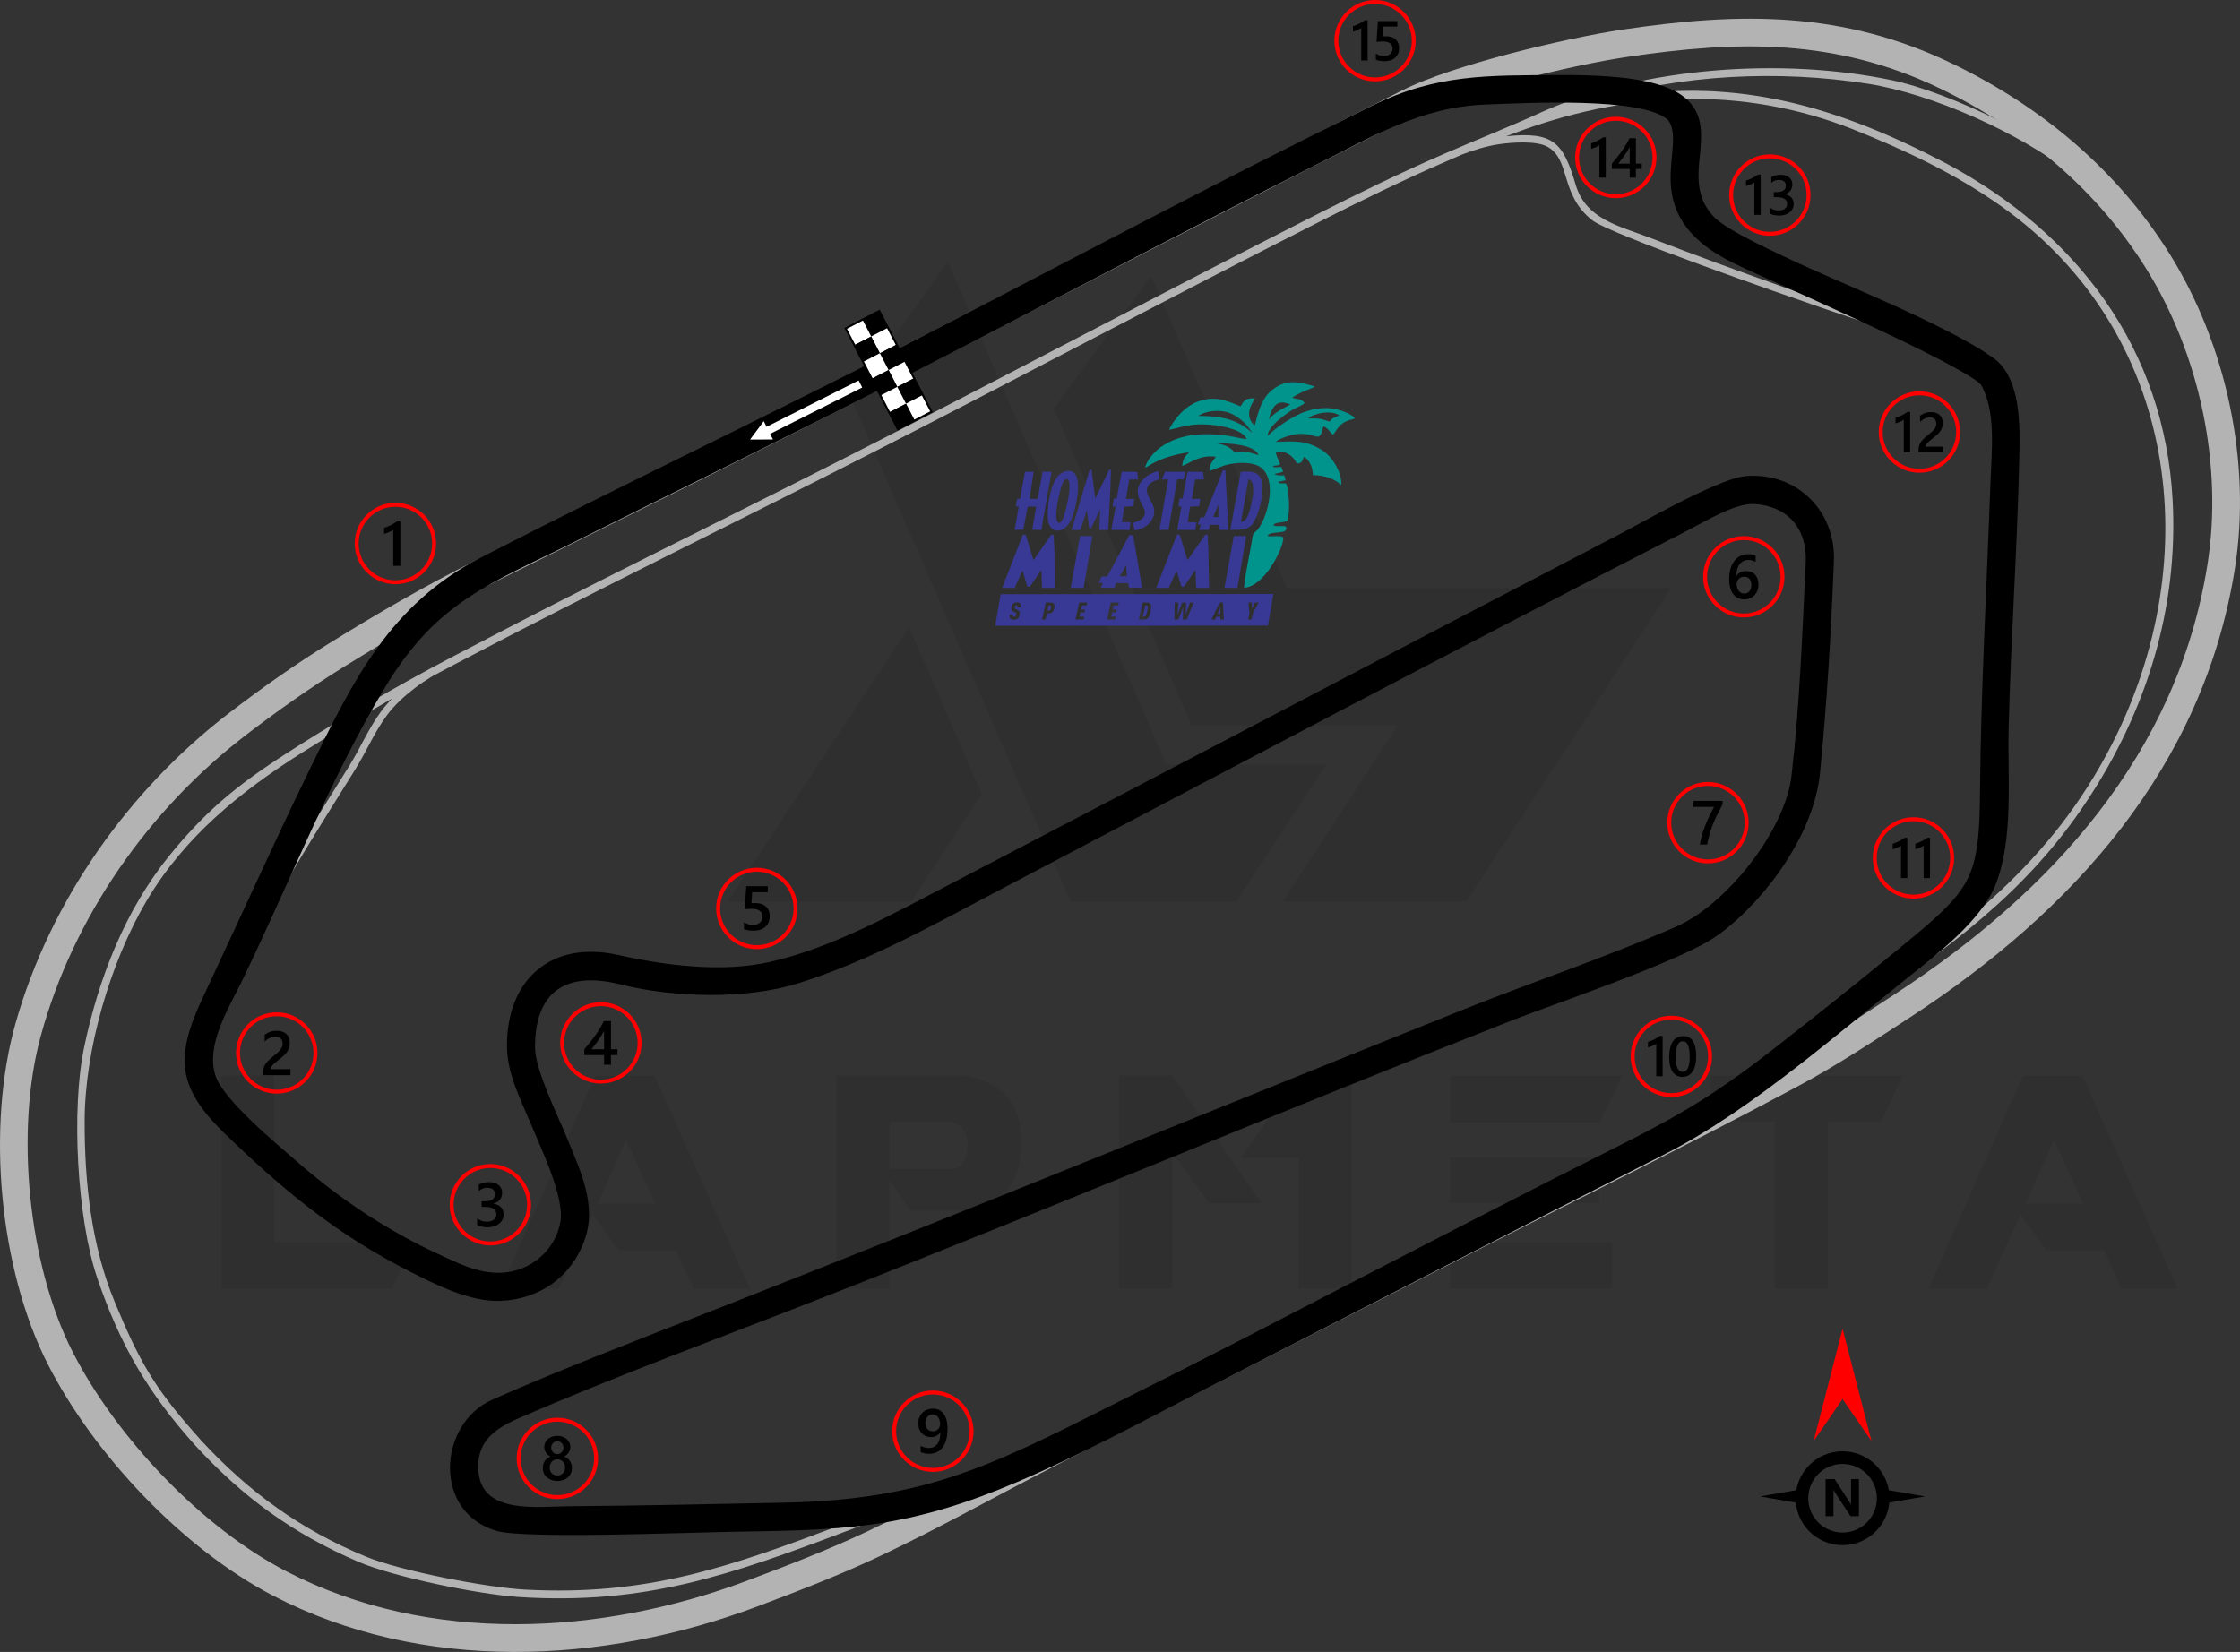 <?xml version="1.0" encoding="UTF-8"?>
<!DOCTYPE svg PUBLIC "-//W3C//DTD SVG 1.1//EN" "http://www.w3.org/Graphics/SVG/1.1/DTD/svg11.dtd">
<!-- Creator: CorelDRAW 2020 (64-Bit) -->
<svg xmlns="http://www.w3.org/2000/svg" xml:space="preserve" width="199.971mm" height="147.494mm" version="1.1" style="shape-rendering:geometricPrecision; text-rendering:geometricPrecision; image-rendering:optimizeQuality; fill-rule:evenodd; clip-rule:evenodd"
viewBox="0 0 9640.46 7110.59"
 xmlns:xlink="http://www.w3.org/1999/xlink"
 xmlns:xodm="http://www.corel.com/coreldraw/odm/2003">
 <rect x="0" y="0" width="9640.46" height="7110.59" fill="#333333" stroke="none"/>
 <defs>
  <style type="text/css">
   <![CDATA[
    .fil3 {fill:black}
    .fil9 {fill:#01948C}
    .fil8 {fill:#383995}
    .fil2 {fill:#B3B3B3}
    .fil5 {fill:white}
    .fil1 {fill:#D6D5D2;fill-rule:nonzero}
    .fil6 {fill:black;fill-rule:nonzero}
    .fil4 {fill:red;fill-rule:nonzero}
    .fil7 {fill:white;fill-rule:nonzero}
    .fil0 {fill:black;fill-opacity:0.071}
   ]]>
  </style>
 </defs>
 <g id="Layer_x0020_1">
  <path class="fil0" d="M952.58 5546.12l0 -917.35 227.81 0 0 718.39 598.4 0 -91.13 198.96 -735.09 0zm2707.99 -3836.45l947.72 2171.86 712.31 0 387.29 -590.81 -688.01 0 -940.13 -2164.27 -419.19 583.21zm1294.01 -522.46l584.73 1344.12 1653.96 0 -882.41 1348.69 -789.77 0 0 -1.52 495.12 -756.36 -888.49 0 -592.33 -1363.87 419.19 -571.06zm-729.02 2229.58l-303.76 464.75 -789.77 0 0 -1.52 780.65 -1180.1 312.87 716.86zm-997.84 2130.86l-243 0 -74.42 -165.55 -247.56 0 -112.39 -153.4 -144.28 318.94 -252.12 0 407.03 -917.35 256.68 0 410.07 917.35zm-408.55 -367.55l-124.54 -273.38 -121.5 273.38 246.04 0zm1010 -148.84l276.42 0c39.49,-12.15 59.23,-48.6 57.71,-109.35 0,-50.12 -24.3,-82.02 -75.93,-94.17l-258.19 0 0 203.52zm91.13 182.26l-92.64 -133.66 0 466.27 -227.82 0 0 -917.35 548.28 0c160.99,28.86 243,115.43 244.52,262.75l0 54.68c-1.52,148.84 -82.01,238.45 -241.49,265.79l-230.86 -0 0 1.52zm1511.19 -33.42l-227.82 0 -157.95 -218.7 -0 584.73 -229.33 0 0 -917.35 227.81 0 387.29 551.32zm157.95 -549.8l227.82 0 0 915.83 -229.34 0 0 -561.95 -247.56 0 249.08 -353.88zm1348.68 716.87l0 198.96 -697.12 0 0 -198.96 697.12 0zm-54.67 -364.51l0 195.92 -642.45 0 0 -195.93 642.45 0zm100.24 -352.36l-100.24 200.48 -642.45 0 0 -200.48 742.68 0zm653.08 197.44l-274.9 0 0 -197.44 827.74 0 -92.64 197.44 -229.34 0 0 718.39 -229.34 0 0 -718.39 -1.52 0zm1735.97 719.91l-243.01 0 -74.42 -165.55 -247.56 0 -112.39 -153.4 -144.29 318.94 -252.12 0 407.03 -917.35 256.68 0 410.07 917.35zm-408.55 -367.55l-124.54 -273.38 -121.5 273.38 246.04 0z"/>
  <path class="fil1" d="M7146.22 4955.22c21.57,-10.77 42.95,-21.94 64.16,-33.46 17.28,-9.37 23.68,-30.97 14.31,-48.25 -9.38,-17.27 -30.98,-23.68 -48.26,-14.3 -20.54,11.15 -41.22,21.94 -62.04,32.35 -17.59,8.79 -24.71,30.17 -15.91,47.76 8.8,17.59 30.17,24.7 47.75,15.9zm145.78 -79.88c20.66,-12.26 41.15,-24.85 61.49,-37.69 16.63,-10.49 21.6,-32.47 11.12,-49.09 -10.49,-16.63 -32.46,-21.6 -49.1,-11.11 -19.85,12.52 -39.8,24.76 -59.88,36.69 -16.9,10.04 -22.45,31.88 -12.41,48.77 10.04,16.91 31.88,22.46 48.77,12.42l0 0zm139.86 -88.85c19.86,-13.39 39.58,-26.99 59.2,-40.79 16.07,-11.31 19.93,-33.52 8.63,-49.59 -11.31,-16.07 -33.52,-19.93 -49.59,-8.62 -19.25,13.54 -38.59,26.88 -58.02,39.99 -16.3,10.98 -20.6,33.11 -9.62,49.39 11,16.31 33.11,20.61 49.4,9.62zm134.89 -95.35c19.24,-14.18 38.36,-28.51 57.38,-42.95 15.66,-11.89 18.73,-34.21 6.84,-49.86 -11.89,-15.65 -34.2,-18.73 -49.87,-6.84 -18.78,14.26 -37.65,28.4 -56.59,42.35 -15.82,11.66 -19.19,33.93 -7.53,49.75 11.67,15.83 33.95,19.21 49.77,7.54zm131.09 -99.76c18.78,-14.68 37.5,-29.44 56.13,-44.26 15.39,-12.24 17.93,-34.62 5.7,-50.01 -12.22,-15.39 -34.61,-17.93 -50,-5.71 -18.5,14.71 -37.05,29.36 -55.67,43.9 -15.48,12.11 -18.22,34.47 -6.11,49.96 12.1,15.48 34.47,18.22 49.95,6.11zm128.55 -102.28c18.54,-14.94 37,-29.89 55.43,-44.81 15.28,-12.38 17.62,-34.8 5.25,-50.07 -12.39,-15.27 -34.8,-17.62 -50.05,-5.24 -18.42,14.9 -36.84,29.82 -55.29,44.71 -15.32,12.33 -17.71,34.74 -5.38,50.04 12.34,15.3 34.75,17.7 50.05,5.37zm127.33 -103.09c18.47,-14.94 36.9,-29.83 55.31,-44.63 15.32,-12.31 17.76,-34.72 5.44,-50.05 -12.3,-15.31 -34.71,-17.76 -50.03,-5.44 -18.49,14.87 -36.98,29.8 -55.49,44.79 -15.29,12.36 -17.65,34.77 -5.27,50.06 12.35,15.27 34.77,17.63 50.04,5.26zm127.46 -102.16c7.07,-5.59 14.13,-11.17 21.22,-16.7 11.57,-9.09 23.15,-18.2 34.71,-27.33 15.42,-12.18 18.04,-34.56 5.86,-49.98 -12.18,-15.43 -34.58,-18.06 -49.99,-5.86 -11.49,9.06 -23,18.12 -34.53,27.18 -7.14,5.59 -14.27,11.21 -21.4,16.84 -15.41,12.18 -18.04,34.58 -5.86,49.99 12.2,15.43 34.56,18.06 49.99,5.86zm128.56 -102.09c18.54,-15.05 37.02,-30.21 55.38,-45.57 15.08,-12.61 17.07,-35.05 4.47,-50.14 -12.62,-15.07 -35.06,-17.07 -50.14,-4.46 -18.04,15.08 -36.24,30.03 -54.56,44.89 -15.27,12.38 -17.6,34.8 -5.23,50.06 12.38,15.27 34.8,17.6 50.07,5.23zm126.33 -106.42c6.85,-6.05 13.69,-12.14 20.5,-18.26 10.85,-9.75 21.86,-19.64 32.88,-29.65 14.55,-13.23 15.61,-35.74 2.38,-50.29 -13.23,-14.53 -35.74,-15.6 -50.28,-2.37 -10.78,9.81 -21.67,19.59 -32.56,29.37 -6.64,5.95 -13.31,11.9 -20.01,17.8 -14.74,13 -16.15,35.49 -3.16,50.23 13.01,14.74 35.49,16.15 50.24,3.14l0 0.01zm121.81 -113.39c17.25,-17.77 33.95,-36.24 49.54,-55.72 12.3,-15.34 9.82,-37.73 -5.51,-50.03 -15.35,-12.29 -37.75,-9.82 -50.04,5.52 -13.85,17.3 -28.99,34.11 -45.04,50.61 -13.7,14.1 -13.38,36.62 0.71,50.33 14.11,13.7 36.63,13.39 50.34,-0.71zm101.4 -143.54c8.47,-20.1 15.5,-40.24 21.91,-59.51 1.16,-3.48 2.29,-6.97 3.41,-10.48 5.94,-18.73 -4.43,-38.74 -23.16,-44.68 -18.74,-5.94 -38.75,4.43 -44.69,23.16 -1.01,3.19 -2.04,6.37 -3.1,9.54 -6.16,18.54 -12.63,36.96 -19.95,54.31 -7.63,18.13 0.86,39 18.97,46.63 18.12,7.65 38.99,-0.86 46.63,-18.97zm48.01 -165.42c2.02,-13.54 3.5,-27.2 4.32,-40.96 0.66,-11.19 1.24,-22.37 1.76,-33.54 0.92,-19.64 -14.24,-36.3 -33.88,-37.23 -19.63,-0.92 -36.3,14.25 -37.22,33.88 -0.51,10.91 -1.08,21.82 -1.73,32.7 -0.69,11.45 -1.93,23.01 -3.66,34.63 -2.9,19.44 10.5,37.56 29.95,40.45 19.43,2.92 37.54,-10.5 40.45,-29.93zm9.17 -167.91c0.51,-23.9 0.81,-47.77 1.03,-71.6 0.17,-19.65 -15.63,-35.74 -35.27,-35.91 -19.66,-0.18 -35.73,15.62 -35.9,35.27 -0.21,23.62 -0.53,47.21 -1.02,70.74 -0.41,19.65 15.18,35.91 34.84,36.33 19.65,0.41 35.92,-15.18 36.33,-34.83zm1.48 -164.36c0.08,-23.73 0.14,-47.42 0.28,-71.06 0.12,-19.65 -15.72,-35.69 -35.37,-35.81 -19.65,-0.12 -35.69,15.72 -35.81,35.37 -0.13,23.81 -0.21,47.57 -0.27,71.3 -0.06,19.65 15.83,35.64 35.48,35.69 19.66,0.05 35.64,-15.83 35.69,-35.49zm1.39 -163.1c0.27,-13.66 0.62,-27.33 1.02,-40.95 0.3,-9.93 0.61,-19.85 0.92,-29.78 0.63,-19.65 -14.79,-36.08 -34.45,-36.7 -19.64,-0.63 -36.08,14.79 -36.7,34.43 -0.31,9.96 -0.63,19.95 -0.93,29.91 -0.41,13.9 -0.75,27.78 -1.03,41.67 -0.4,19.65 15.21,35.89 34.86,36.28 19.65,0.39 35.91,-15.21 36.3,-34.86zm5.12 -163.04c0.87,-23.67 1.77,-47.34 2.7,-71.03 0.77,-19.64 -14.53,-36.2 -34.17,-36.98 -19.64,-0.79 -36.18,14.54 -36.96,34.18 -0.94,23.73 -1.84,47.48 -2.71,71.23 -0.72,19.63 14.63,36.15 34.26,36.85 19.65,0.73 36.16,-14.61 36.88,-34.25zm6.46 -163.43c0.99,-23.69 1.99,-47.35 3,-71.04 0.83,-19.65 -14.42,-36.28 -34.06,-37.06 -19.64,-0.85 -36.23,14.4 -37.06,34.05 -1.01,23.69 -2.02,47.43 -3,71.11 -0.82,19.65 14.44,36.2 34.08,37.06 19.64,0.77 36.22,-14.46 37.03,-34.12zm6.91 -163.52c1,-23.75 1.99,-47.43 2.96,-71.18 0.8,-19.66 -14.47,-36.21 -34.11,-36.98 -19.65,-0.86 -36.21,14.44 -37.02,34.11 -0.97,23.68 -1.96,47.35 -2.95,71.03 -0.82,19.65 14.42,36.28 34.06,37.06 19.65,0.85 36.23,-14.4 37.06,-34.05zm6.62 -163.71c0.7,-18.22 1.36,-36.44 2.01,-54.72 0.2,-5.46 0.4,-10.98 0.61,-16.43 0.73,-19.65 -14.6,-36.19 -34.23,-36.9 -19.65,-0.78 -36.16,14.6 -36.9,34.24 -0.2,5.52 -0.41,11.05 -0.61,16.57 -0.65,18.14 -1.32,36.35 -2.01,54.5 -0.75,19.66 14.56,36.19 34.21,36.91 19.64,0.79 36.17,-14.52 36.92,-34.18zm6.46 -163.34c1.06,-23.69 2.16,-47.38 3.26,-71.07 0.93,-19.6 -14.25,-36.28 -33.89,-37.21 -19.63,-0.93 -36.3,14.24 -37.21,33.9 -1.11,23.69 -2.21,47.45 -3.28,71.14 -0.87,19.67 14.34,36.29 33.97,37.22 19.64,0.85 36.26,-14.39 37.15,-33.98l0 0zm7.53 -163.59c1.06,-23.75 2.07,-47.5 3.01,-71.32 0.78,-19.58 -14.52,-36.13 -34.16,-36.9 -19.64,-0.79 -36.2,14.51 -36.97,34.1 -0.92,23.68 -1.93,47.28 -2.99,70.96 -0.86,19.66 14.34,36.29 33.98,37.14 19.64,0.86 36.27,-14.31 37.14,-33.98zm6.16 -164.17c0.67,-23.86 1.19,-47.79 1.56,-71.62 0.29,-19.68 -15.39,-35.82 -35.05,-36.11 -19.66,-0.35 -35.83,15.35 -36.12,35.03 -0.36,23.55 -0.88,47.12 -1.54,70.69 -0.53,19.7 14.94,36.01 34.6,36.58 19.65,0.56 36.02,-14.94 36.56,-34.58zm2.02 -164.93c-0.05,-7.58 -0.12,-15.21 -0.21,-22.78 -0.12,-9.79 -0.64,-19.52 -1.53,-29.23 -0.73,-8.02 -1.72,-16.07 -2.92,-24.04 -2.92,-19.39 -21.05,-32.81 -40.49,-29.9 -19.43,2.93 -32.82,21.08 -29.88,40.55 0.99,6.62 1.81,13.27 2.41,19.87 0.72,7.94 1.15,15.84 1.25,23.61 0.09,7.43 0.15,14.92 0.19,22.35 0.12,19.72 16.15,35.55 35.81,35.4 19.65,-0.14 35.49,-16.17 35.37,-35.82zm-29.24 -172.17c-0.76,-2.14 -1.52,-4.22 -2.3,-6.36 -7.51,-20.33 -16.86,-43.78 -31.36,-65.83 -10.84,-16.38 -32.92,-20.87 -49.32,-10.08 -16.4,10.86 -20.91,32.93 -10.07,49.3 9.24,13.88 17.18,32.68 23.91,51.15 0.69,1.86 1.37,3.74 2.04,5.6 6.57,18.56 26.91,28.29 45.43,21.67 18.53,-6.56 28.23,-26.89 21.67,-45.45zm-115.52 -140.78c-20.61,-12.77 -41.65,-25 -62.95,-36.85 -17.19,-9.51 -38.86,-3.32 -48.38,13.92 -9.54,17.16 -3.32,38.82 13.87,48.33 20.45,11.35 40.47,23.03 59.9,35.06 16.7,10.42 38.65,5.26 49.01,-11.47 10.38,-16.68 5.25,-38.65 -11.45,-49zm-146.13 -80.5c-21.42,-10.77 -42.91,-21.31 -64.32,-31.65 -17.69,-8.61 -38.99,-1.24 -47.55,16.49 -8.59,17.65 -1.2,38.92 16.5,47.52 21.26,10.28 42.45,20.71 63.41,31.23 17.55,8.83 38.95,1.74 47.78,-15.87 8.83,-17.53 1.75,-38.89 -15.81,-47.72zm-147.54 -71.95c-21.45,-10.49 -42.95,-20.82 -64.5,-31 -17.77,-8.45 -38.99,-0.88 -47.41,16.91 -8.43,17.71 -0.86,38.95 16.9,47.35 21.34,10.12 42.6,20.34 63.79,30.7 17.65,8.6 38.97,1.3 47.59,-16.35 8.61,-17.74 1.29,-39.01 -16.37,-47.61zm-148.69 -70.35c-21.61,-9.97 -43.25,-19.87 -64.91,-29.75 -17.9,-8.08 -39,-0.15 -47.12,17.75 -8.14,17.89 -0.21,38.98 17.67,47.06 21.57,9.83 43.08,19.66 64.55,29.56 17.85,8.23 39,0.44 47.23,-17.38 8.22,-17.91 0.43,-39 -17.43,-47.23zm-149.37 -67.85c-21.67,-9.75 -43.31,-19.43 -64.95,-29.17 -17.93,-8.08 -39,-0.01 -47.06,17.88 -8.05,17.96 -0.03,39.03 17.9,47.04 21.65,9.74 43.29,19.42 64.93,29.16 17.92,8.09 38.98,0.09 47.04,-17.87 8.06,-17.89 0.07,-38.96 -17.87,-47.04zm-149.25 -67.16c-21.57,-9.75 -43.11,-19.5 -64.63,-29.41 -17.86,-8.15 -38.98,-0.3 -47.18,17.54 -8.19,17.9 -0.34,38.99 17.53,47.22 21.62,9.89 43.28,19.71 64.94,29.52 17.91,8.08 39,0.16 47.11,-17.74 8.1,-17.9 0.14,-38.97 -17.77,-47.13zm-148.25 -68.16c-21.4,-10.05 -42.71,-20.19 -63.94,-30.47 -17.72,-8.54 -38.98,-1.09 -47.53,16.56 -8.54,17.73 -1.13,38.99 16.56,47.53 21.49,10.39 43.04,20.66 64.61,30.77 17.79,8.38 38.99,0.73 47.36,-17.05 8.37,-17.78 0.71,-39.02 -17.06,-47.34l0 0zm-146.42 -71.12c-21.02,-10.6 -41.95,-21.34 -62.75,-32.23l-0.06 0.01c-17.4,-9.14 -38.91,-2.39 -48.06,14.96 -9.11,17.41 -2.4,38.95 15.02,48.08l0.09 0.06c21.15,11.02 42.41,21.94 63.75,32.71 17.55,8.83 38.95,1.73 47.79,-15.79 8.84,-17.53 1.77,-38.98 -15.78,-47.81zm-127.13 -81.11c-12.4,-12.89 -23.31,-26.75 -32.08,-40.68 -1.85,-2.97 -3.65,-5.94 -5.42,-9 -9.78,-17.05 -31.53,-23.01 -48.59,-13.22 -17.04,9.84 -22.94,31.53 -13.17,48.58 2.25,3.95 4.54,7.73 6.91,11.53 11.59,18.45 25.49,35.98 41.12,52.21 13.63,14.12 36.16,14.5 50.33,0.91 14.13,-13.65 14.54,-36.2 0.9,-50.33zm-69.12 -126.92c-5.24,-18.9 -8.97,-38.14 -11.05,-56.53 -0.08,-0.71 -0.14,-1.43 -0.21,-2.2 -0.11,-1.21 -0.22,-2.48 -0.27,-3.69 -1.12,-19.63 -17.95,-34.6 -37.58,-33.52 -19.61,1.15 -34.61,17.96 -33.49,37.58 0.11,2.07 0.27,4.06 0.45,6.1 0.11,1.21 0.24,2.48 0.38,3.68 2.52,22.36 6.95,45.11 13.19,67.63 5.25,18.89 24.87,30.03 43.82,24.73 18.93,-5.23 30.03,-24.83 24.77,-43.78l0 0zm-0.86 -145.46c4.16,-22.39 8.18,-46.7 7.09,-72.83 -0.1,-2.06 -0.2,-4.2 -0.3,-6.34 -1.07,-19.62 -17.84,-34.67 -37.44,-33.6 -19.64,1 -34.69,17.82 -33.65,37.45 0.1,1.85 0.2,3.77 0.27,5.63 0.78,16.51 -1.95,35.63 -5.93,56.57 -3.61,19.35 9.11,37.92 28.43,41.58 19.32,3.6 37.92,-9.11 41.54,-28.45l0 0zm-11.05 -180.18c-4.42,-12.25 -9.94,-24.25 -17.12,-35.61 -9.15,-14.45 -20.87,-26.81 -33.91,-37.5 -15.22,-12.47 -37.64,-10.22 -50.09,5 -12.45,15.21 -10.21,37.6 5,50.08 8.21,6.69 14.81,14.01 18.84,20.45 3.8,6.01 7.29,13.34 10.28,21.65 6.63,18.54 27.02,28.12 45.52,21.51 18.5,-6.62 28.13,-27.02 21.48,-45.56zm-149.14 -117.33c-23.64,-5.57 -47.58,-10.38 -71.73,-14.61 -19.36,-3.38 -37.8,9.52 -41.19,28.92 -3.38,19.38 9.56,37.8 28.92,41.17 22.93,4.05 45.56,8.57 67.76,13.83 19.14,4.48 38.28,-7.41 42.78,-26.55 4.49,-19.13 -7.39,-38.28 -26.52,-42.75zm-165.36 -28.09c-24.04,-2.8 -48.11,-5.12 -72.08,-7 -19.6,-1.58 -36.76,13 -38.34,32.58 -1.57,19.67 13.03,36.77 32.62,38.34 23.26,1.89 46.5,4.13 69.63,6.8 19.52,2.22 37.18,-11.75 39.44,-31.26 2.26,-19.57 -11.74,-37.24 -31.27,-39.46zm-166.13 -12.64c-24.34,-0.85 -48.6,-0.93 -72.77,-0.65 -19.65,0.21 -35.39,16.37 -35.15,36.02 0.24,19.62 16.35,35.39 36.02,35.16 23.34,-0.27 46.54,-0.18 69.57,0.58 19.65,0.64 36.09,-14.72 36.74,-34.37 0.63,-19.72 -14.76,-36.11 -34.41,-36.75l0 0zm-166.26 2.02c-23.82,0.97 -47.51,2.04 -71.08,2.99 -19.63,0.7 -34.95,17.26 -34.18,36.92 0.77,19.65 17.32,34.94 36.95,34.16 23.83,-0.89 47.56,-1.99 71.18,-2.92 19.63,-0.8 34.92,-17.34 34.12,-37 -0.78,-19.66 -17.36,-34.94 -36.99,-34.16zm-162.45 5.39c-5.43,-0 -10.85,0.06 -16.25,0.05 -19.02,-0.05 -37.63,0.22 -55.87,0.88 -19.64,0.65 -35.03,17.13 -34.36,36.73 0.68,19.67 17.14,35.04 36.78,34.38 17.36,-0.58 35.13,-0.85 53.34,-0.87 5.64,0.06 11.28,0.04 16.89,-0.03 19.65,-0.14 35.46,-16.17 35.31,-35.89 -0.14,-19.64 -16.2,-35.4 -35.84,-35.25zm-167 7.52c-24.75,2.61 -48.97,6.04 -72.81,10.22 -19.37,3.33 -32.32,21.82 -28.93,41.16 3.37,19.35 21.82,32.31 41.19,28.91 22.26,-3.89 44.91,-7.03 68.16,-9.58 19.55,-2.07 33.67,-19.65 31.56,-39.2 -2.09,-19.52 -19.64,-33.66 -39.17,-31.51zm-166.27 31.03c-23.56,6.36 -46.94,13.58 -70.3,21.72 -18.57,6.41 -28.4,26.74 -21.95,45.31 6.44,18.57 26.7,28.38 45.27,21.96 21.87,-7.65 43.68,-14.36 65.62,-20.36 18.97,-5.08 30.18,-24.7 25.02,-43.66 -5.14,-18.98 -24.71,-30.12 -43.67,-24.97zm-158.98 56.54c-21.79,9.49 -43.75,19.79 -66.03,30.83 -17.61,8.75 -24.8,30.13 -16.06,47.71 8.74,17.64 30.1,24.84 47.71,16.09 21.33,-10.61 42.25,-20.37 62.88,-29.4 18.01,-7.87 26.23,-28.83 18.36,-46.84 -7.86,-18.01 -28.85,-26.26 -46.87,-18.39zm-3921.68 1987.28c-21.52,10.97 -43.04,22.59 -64.29,34.96 -16.96,9.91 -22.7,31.73 -12.78,48.69 9.9,16.96 31.73,22.7 48.7,12.79 19.81,-11.6 40.18,-22.54 60.73,-33.07 17.49,-8.88 24.46,-30.32 15.5,-47.87 -8.88,-17.5 -30.32,-24.47 -47.87,-15.51zm-144.88 87.84c-13.52,10.04 -26.78,20.53 -39.56,31.63 -5.89,5.12 -11.79,10.23 -17.75,15.48 -14.76,13 -16.13,35.5 -3.14,50.18 13,14.76 35.49,16.21 50.25,3.21 5.76,-5.11 11.45,-10.12 17.21,-15.08 11.33,-9.82 23.14,-19.19 35.39,-28.25 15.78,-11.73 19.12,-34.05 7.38,-49.86 -11.72,-15.72 -33.97,-19.05 -49.77,-7.32zm-126.52 111.11c-17.4,16.89 -34.47,34.31 -51.07,52.2 -13.33,14.44 -12.49,36.95 1.95,50.27 14.44,13.34 36.96,12.51 50.29,-1.93 15.68,-16.87 31.91,-33.37 48.5,-49.61 14.06,-13.64 14.35,-36.19 0.64,-50.3 -13.73,-14.05 -36.26,-14.35 -50.31,-0.63l0 0zm-113.05 124.89c-6.4,8.23 -12.65,16.45 -18.74,24.87 -8.24,11.41 -16.35,22.87 -24.31,34.45 -11.1,16.25 -7,38.38 9.24,49.48 16.24,11.18 38.38,7.01 49.49,-9.15 7.63,-11.13 15.35,-22.13 23.23,-32.93 5.59,-7.73 11.38,-15.4 17.27,-23.01 12.1,-15.48 9.27,-37.88 -6.2,-49.9 -15.54,-12.09 -37.88,-9.35 -49.97,6.19zm-94.29 138.49c-12.63,20.52 -24.89,41.21 -36.92,62.12 -9.74,17.04 -3.9,38.74 13.15,48.55 16.97,9.82 38.75,3.97 48.55,-13.07 11.72,-20.31 23.61,-40.47 35.81,-60.31 10.33,-16.74 5.12,-38.64 -11.69,-48.97 -16.74,-10.27 -38.63,-5.05 -48.9,11.68zm-82.38 143.76c-11.36,21.04 -22.6,42.08 -33.69,63.11 -9.2,17.42 -2.53,38.96 14.91,48.1 17.34,9.2 38.9,2.52 48.02,-14.9 11.04,-20.87 22.16,-41.69 33.34,-62.44 9.42,-17.3 2.95,-38.86 -14.34,-48.21 -17.29,-9.37 -38.87,-2.96 -48.23,14.34zm-76.71 145.44c-10.93,21.22 -21.71,42.5 -32.41,63.85 -8.84,17.53 -1.75,38.9 15.86,47.74 17.6,8.82 38.97,1.66 47.8,-15.87 10.5,-21.13 21.23,-42.19 32.04,-63.12 8.99,-17.47 2.1,-38.92 -15.38,-47.91 -17.47,-9.05 -38.93,-2.16 -47.92,15.32zm-73.56 147.15c-10.4,21.47 -20.74,42.93 -31,64.38 -8.47,17.71 -0.95,38.97 16.76,47.42 17.72,8.54 38.97,1.02 47.5,-16.76 10.22,-21.31 20.42,-42.61 30.78,-63.85 8.59,-17.73 1.23,-38.99 -16.43,-47.61 -17.72,-8.61 -38.99,-1.22 -47.61,16.42zm-70.67 148.19c-10.12,21.51 -20.24,43.03 -30.28,64.52 -8.32,17.77 -0.67,38.99 17.18,47.31 17.77,8.33 38.94,0.65 47.25,-17.15 10.04,-21.52 20.09,-42.94 30.22,-64.38 8.38,-17.78 0.73,-38.96 -17.04,-47.34 -17.78,-8.38 -39.03,-0.73 -47.33,17.04zm-69.45 148.35c-10.06,21.49 -20.09,42.95 -30.22,64.38 -8.32,17.78 -0.73,39 17.11,47.36 17.78,8.35 38.95,0.72 47.33,-17.07 10.12,-21.51 20.17,-43 30.22,-64.52 8.38,-17.82 0.66,-38.99 -17.1,-47.32 -17.85,-8.31 -39.02,-0.64 -47.33,17.17zm-69.6 148.31c-10.04,21.57 -19.94,43.18 -29.89,64.8 -8.17,17.88 -0.3,39 17.59,47.17 17.84,8.2 38.99,0.34 47.15,-17.52 9.83,-21.52 19.73,-43.02 29.71,-64.46 8.31,-17.82 0.59,-39 -17.24,-47.28 -17.85,-8.27 -39.01,-0.53 -47.32,17.29zm-68.3 149.14c-9.82,21.62 -19.58,43.22 -29.39,64.82 -8.09,17.9 -0.17,39 17.73,47.12 17.9,8.12 38.98,0.18 47.13,-17.72 9.75,-21.62 19.57,-43.23 29.39,-64.83 8.08,-17.89 0.16,-38.98 -17.74,-47.11 -17.9,-8.12 -38.97,-0.19 -47.12,17.71zm-67.68 148.95c-3.64,7.97 -7.27,15.94 -10.97,23.91 -6.14,13.38 -12.41,26.77 -18.78,40.15 -8.45,17.75 -0.88,38.99 16.83,47.44 17.78,8.44 38.97,0.91 47.44,-16.84 6.47,-13.63 12.94,-27.3 19.19,-41.02 3.7,-8.01 7.4,-16.02 11.03,-24.02 8.16,-17.88 0.3,-39 -17.53,-47.18 -17.9,-8.17 -38.98,-0.31 -47.21,17.57l0 0zm-69.92 147.08c-10.42,21.39 -20.82,42.85 -31.08,64.48 -8.38,17.76 -0.8,38.98 16.97,47.4 17.78,8.41 38.97,0.82 47.43,-16.94 9.98,-21.23 20.34,-42.49 30.7,-63.8 8.6,-17.68 1.23,-38.98 -16.42,-47.58 -17.73,-8.6 -39,-1.24 -47.6,16.43l0 0zm-69.81 149.9c-8.01,18.66 -15.81,37.48 -23.15,56.5 -1.5,4.01 -2.99,8.04 -4.4,12.13 -6.32,18.6 3.61,38.82 22.27,45.15 18.59,6.35 38.77,-3.6 45.14,-22.2 1.07,-3.2 2.21,-6.35 3.43,-9.46 6.93,-18.05 14.37,-36.06 22.09,-54.02 7.71,-18.04 -0.62,-38.98 -18.62,-46.73 -18.09,-7.77 -39.05,0.58 -46.76,18.64zm-46.34 169.07c-0.27,6.39 -0.4,12.76 -0.39,19.09 0,11.02 0.53,22.27 1.57,33.65 0.78,8.52 1.85,17.1 3.27,25.69 3.2,19.39 21.49,32.54 40.92,29.35 19.37,-3.18 32.5,-21.48 29.29,-40.87 -1.12,-6.82 -1.96,-13.73 -2.59,-20.63 -0.84,-9.21 -1.26,-18.41 -1.3,-27.41 -0.03,-5.08 0.15,-10.24 0.39,-15.43 0.93,-19.64 -14.25,-36.33 -33.84,-37.27 -19.61,-0.94 -36.3,14.19 -37.31,33.84zm38.64 176.64c12.35,22.63 27.06,44.28 43.47,64.32 12.4,15.24 34.84,17.51 50.07,5.1 15.24,-12.43 17.48,-34.84 5.08,-50.08 -13.68,-16.8 -26.06,-34.94 -36.19,-53.48 -9.43,-17.25 -31.03,-23.58 -48.25,-14.15 -17.29,9.44 -23.61,31.06 -14.17,48.3zm110.28 133.9c17.11,16.69 34.34,33.26 51.72,49.72 14.24,13.53 36.76,12.92 50.27,-1.33 13.57,-14.27 12.93,-36.79 -1.31,-50.32 -17.13,-16.22 -34.06,-32.56 -50.93,-48.98 -14.05,-13.74 -36.61,-13.48 -50.34,0.58 -13.72,14.07 -13.45,36.59 0.59,50.33zm119.84 113.22c17.62,16.13 35.31,32.14 53.05,48.06 14.64,13.12 37.1,11.88 50.28,-2.77 13.1,-14.64 11.84,-37.14 -2.79,-50.26 -17.6,-15.74 -35.05,-31.57 -52.45,-47.5 -14.5,-13.29 -36.99,-12.31 -50.33,2.18 -13.26,14.5 -12.27,37.01 2.24,50.29zm122.71 109.64c17.95,15.68 36.02,31.26 54.09,46.77 14.89,12.8 37.32,11.11 50.19,-3.81 12.79,-14.91 11.1,-37.38 -3.86,-50.19 -17.92,-15.39 -35.77,-30.85 -53.56,-46.4 -14.83,-12.92 -37.34,-11.39 -50.22,3.41 -12.94,14.81 -11.39,37.29 3.37,50.22zm125.8 107.29c19.27,15.31 38.96,29.82 58.89,43.77 16.11,11.27 38.27,7.35 49.59,-8.76 11.25,-16.1 7.29,-38.29 -8.81,-49.57 -18.93,-13.29 -37.48,-26.93 -55.36,-41.12 -15.35,-12.25 -37.77,-9.71 -50.01,5.67 -12.19,15.36 -9.71,37.76 5.7,50.01l0 0zm137.18 95.79c4.56,2.92 9.11,5.85 13.73,8.76 15.41,9.83 30.89,19.69 46.37,29.56 16.61,10.53 38.61,5.62 49.17,-10.99 10.49,-16.58 5.62,-38.58 -10.99,-49.12 -15.48,-9.8 -30.88,-19.65 -46.36,-29.5 -4.49,-2.88 -9.04,-5.77 -13.59,-8.66 -16.55,-10.61 -38.54,-5.78 -49.12,10.76 -10.63,16.56 -5.78,38.57 10.78,49.18l0 0zm139.08 87.69c20.45,12.52 41.01,24.88 61.84,36.93 17.05,9.85 38.83,4.05 48.64,-12.95 9.88,-17.01 4.04,-38.79 -12.95,-48.64 -20.23,-11.7 -40.33,-23.76 -60.4,-36.04 -16.73,-10.27 -38.63,-5 -48.89,11.76 -10.25,16.76 -5.04,38.69 11.76,48.94zm144.4 82.34c4.72,2.43 9.45,4.84 14.16,7.24 16.78,8.46 33.7,16.75 50.8,24.84 17.78,8.41 38.97,0.83 47.41,-16.94 8.4,-17.77 0.81,-38.98 -16.97,-47.4 -16.51,-7.81 -32.9,-15.84 -49.15,-24.03 -4.5,-2.29 -9,-4.59 -13.5,-6.92 -17.49,-9.03 -38.93,-2.2 -48,15.25 -9.05,17.46 -2.16,38.94 15.25,47.97l0 0zm150.95 70.43c22.36,9.35 44.83,18.29 67.47,26.74 18.42,6.87 38.87,-2.48 45.77,-20.89 6.9,-18.41 -2.48,-38.91 -20.9,-45.78 -21.67,-8.12 -43.33,-16.7 -64.89,-25.71 -18.12,-7.59 -38.93,0.95 -46.56,19.09 -7.56,18.14 0.98,38.97 19.12,46.56zm159.85 57.56c28.15,6.19 55.28,5.84 79.93,4.98 19.66,-0.72 34.96,-17.23 34.23,-36.88 -0.72,-19.63 -17.2,-34.98 -36.86,-34.24 -22.93,0.9 -44.33,0.62 -61.85,-3.32 -19.18,-4.28 -38.16,7.81 -42.41,26.99 -4.33,19.19 7.76,38.21 26.96,42.47zm179.37 -7.42c5.58,-1.48 11.08,-3.1 16.56,-4.91 19.08,-6.25 38.59,-14.21 57.32,-24.34 17.29,-9.37 23.68,-30.97 14.32,-48.24 -9.37,-17.28 -30.97,-23.7 -48.27,-14.35 -14.09,7.68 -29.8,14.15 -45.55,19.3 -4.1,1.34 -8.35,2.59 -12.61,3.72 -18.98,5.03 -30.35,24.52 -25.34,43.52 5.03,19 24.58,30.32 43.56,25.3zm154.84 -92.96c12.79,-13.24 24.75,-27.25 35.64,-41.78 4.33,-5.81 8.65,-11.8 12.88,-17.95 11.17,-16.2 7.08,-38.35 -9.09,-49.51 -16.18,-11.16 -38.31,-7.08 -49.49,9.11 -3.66,5.32 -7.47,10.55 -11.29,15.7 -9.05,12.05 -19.05,23.83 -29.84,34.92 -13.64,14.13 -13.3,36.65 0.8,50.33 14.19,13.67 36.68,13.3 50.39,-0.81zm95.02 -151.79c7.4,-24.5 12.71,-51.02 14.31,-78.05 1.21,-19.62 -13.77,-36.48 -33.38,-37.66 -19.62,-1.19 -36.48,13.76 -37.62,33.38 -1.27,20.53 -5.46,41.97 -11.45,61.67 -5.65,18.8 4.96,38.66 23.77,44.39 18.75,5.72 38.65,-4.91 44.38,-23.73zm2.55 -180.33c-6.06,-24.35 -13.67,-48.06 -21.63,-71.1 -6.49,-18.57 -26.76,-28.4 -45.33,-21.95 -18.56,6.44 -28.36,26.71 -21.95,45.29 7.65,21.94 14.56,43.68 19.87,65.01 4.75,19.08 24.1,30.67 43.18,25.92 19.08,-4.76 30.69,-24.09 25.86,-43.16zm-53.82 -159.05c-8.62,-22.4 -17.44,-44.67 -26.39,-66.83 -7.38,-18.22 -28.12,-27.02 -46.4,-19.62 -18.18,7.36 -26.95,28.12 -19.64,46.33 8.86,21.85 17.58,43.7 25.93,65.58 7.04,18.34 27.6,27.53 45.97,20.49 18.37,-7.02 27.57,-27.61 20.54,-45.96zm-61.82 -152.71c-9.14,-21.92 -18.21,-43.79 -27.21,-65.62 -7.52,-18.17 -28.31,-26.84 -46.44,-19.37 -18.19,7.49 -26.87,28.3 -19.42,46.48 9.09,22.01 18.24,43.96 27.38,65.85 7.52,18.16 28.39,26.74 46.49,19.19 18.18,-7.55 26.79,-28.39 19.2,-46.54zm-61.51 -150.83c-8.5,-21.9 -16.72,-43.81 -24.59,-65.76 -6.62,-18.52 -27.01,-28.14 -45.56,-21.5 -18.47,6.63 -28.13,27.01 -21.44,45.5 8.08,22.66 16.56,45.18 25.26,67.56 7.17,18.32 27.79,27.4 46.09,20.28 18.29,-7.13 27.41,-27.75 20.24,-46.07zm-44.19 -145.01c-0.68,-14.63 -0.4,-30.42 -0.25,-46.78 0.08,-6.88 0.31,-13.81 0.67,-20.75 1.01,-19.63 -14.03,-36.37 -33.71,-37.4 -19.61,-1.02 -36.38,14.05 -37.39,33.68 -0.41,7.95 -0.69,15.88 -0.76,23.78 -0.13,15.8 -0.49,32.99 0.37,51.01 1,19.63 17.69,34.75 37.31,33.77 19.65,-0.98 34.77,-17.67 33.76,-37.31zm12.79 -151.36c5.03,-18.42 12.7,-37.12 21.82,-54.5 0.67,-1.23 1.28,-2.44 1.95,-3.67 9.37,-17.26 2.96,-38.87 -14.27,-48.26 -17.29,-9.37 -38.88,-2.98 -48.3,14.3 -0.79,1.48 -1.59,2.97 -2.38,4.47 -11.28,21.41 -20.88,44.63 -27.52,68.85 -5.21,18.95 5.93,38.53 24.92,43.73 18.98,5.19 38.56,-5.98 43.76,-24.93l0 0zm72.72 -121.86c13.39,-12.3 28.21,-23.09 42.75,-30.58 2.38,-1.25 4.91,-2.5 7.38,-3.72 17.65,-8.62 25,-29.94 16.38,-47.59 -8.69,-17.66 -29.94,-24.99 -47.67,-16.35 -2.94,1.45 -5.88,2.92 -8.74,4.41 -21.58,11.16 -40.98,25.64 -58.14,41.32 -14.51,13.28 -15.53,35.78 -2.27,50.28 13.25,14.51 35.8,15.51 50.3,2.24l0 0zm128.04 -60.88l1.89 -0.32c6.76,-1.14 13.68,-2.02 20.69,-2.66 13.41,-1.22 27.24,-1.58 41.14,-1.19 19.64,0.55 36.03,-14.95 36.59,-34.6 0.5,-19.64 -14.94,-36.01 -34.64,-36.54 -16.4,-0.47 -33.02,-0.05 -49.54,1.46 -8.72,0.8 -17.34,1.9 -25.99,3.34 -0.84,0.13 -1.69,0.28 -2.54,0.43 -19.34,3.42 -32.24,21.89 -28.82,41.25 3.41,19.36 21.89,32.26 41.23,28.84zm148.5 6.86c22.04,4.96 44.98,11.18 68.97,16.75 19.14,4.42 38.27,-7.51 42.69,-26.66 4.44,-19.14 -7.5,-38.26 -26.65,-42.68 -22.23,-5.15 -45.25,-11.41 -69.41,-16.84 -19.12,-4.32 -38.17,7.73 -42.5,26.89 -4.32,19.19 7.71,38.23 26.9,42.54zm163.56 32.64c23.85,3.13 47.74,5.93 71.63,8.43 19.54,2.04 37.05,-12.13 39.1,-31.69 2.05,-19.55 -12.14,-37.05 -31.69,-39.1 -23.3,-2.45 -46.58,-5.16 -69.74,-8.21 -19.49,-2.56 -37.37,11.15 -39.94,30.63 -2.55,19.5 11.17,37.37 30.65,39.94l0 0zm164.8 16.79c0.85,0.05 1.7,0.13 2.55,0.19 23.15,1.75 46.59,3.12 70.19,3.79 19.65,0.57 36.04,-14.9 36.6,-34.56 0.56,-19.64 -14.91,-36.03 -34.55,-36.59 -22.2,-0.63 -44.53,-1.95 -66.9,-3.63 -0.84,-0.05 -1.67,-0.12 -2.5,-0.19 -19.6,-1.49 -36.71,13.2 -38.19,32.79 -1.49,19.6 13.19,36.69 32.79,38.19zm168.09 2.32c23.68,-1.22 47.71,-2.51 71.92,-4.35 19.6,-1.5 34.27,-18.61 32.78,-38.21 -1.5,-19.59 -18.61,-34.28 -38.21,-32.77 -23.14,1.77 -46.59,3.03 -70.17,4.26 -19.63,1.02 -34.72,17.77 -33.7,37.39 1.02,19.63 17.76,34.71 37.39,33.69zm167.1 -15.59c9.53,-1.64 19.05,-3.48 28.55,-5.52 14.81,-3.22 29.51,-6.81 44.07,-10.72 18.98,-5.09 30.25,-24.63 25.15,-43.61 -5.08,-18.98 -24.6,-30.24 -43.6,-25.15 -13.56,3.63 -27.1,6.96 -40.65,9.88 -8.45,1.83 -16.98,3.48 -25.6,4.95 -19.36,3.33 -32.35,21.74 -29.03,41.11 3.34,19.38 21.75,32.37 41.11,29.04l0 0.01zm163.32 -44.3c22.83,-7.81 45.37,-15.96 67.71,-24.1 18.46,-6.73 27.98,-27.17 21.25,-45.63 -6.73,-18.46 -27.16,-27.98 -45.62,-21.25 -22.2,8.09 -44.33,16.09 -66.4,23.65 -18.59,6.37 -28.52,26.6 -22.13,45.2 6.36,18.59 26.59,28.5 45.2,22.13zm154.89 -56.07c22.44,-8.42 44.93,-17.09 67.31,-26.25 18.19,-7.44 26.9,-28.23 19.45,-46.42 -7.44,-18.18 -28.22,-26.9 -46.42,-19.46 -21.51,8.8 -43.31,17.24 -65.31,25.47 -18.4,6.89 -27.73,27.41 -20.85,45.81 6.9,18.41 27.42,27.73 45.82,20.85zm154.04 -65.03c3.47,-1.72 6.94,-3.45 10.39,-5.2 17.85,-9.04 35.68,-18.1 53.51,-27.18 17.51,-8.91 24.49,-30.35 15.55,-47.87 -8.92,-17.5 -30.35,-24.48 -47.85,-15.55 -17.78,9.05 -35.57,18.08 -53.37,27.1 -3.23,1.63 -6.48,3.24 -9.72,4.85 -17.63,8.7 -24.87,30.03 -16.18,47.66 8.7,17.63 30.03,24.88 47.67,16.18zm146.39 -74.56c21.13,-10.85 42.25,-21.72 63.35,-32.6 17.48,-9.02 24.32,-30.49 15.31,-47.95 -9.01,-17.48 -30.48,-24.33 -47.94,-15.31 -21.07,10.87 -42.15,21.72 -63.23,32.54 -17.49,8.97 -24.4,30.42 -15.41,47.91 8.98,17.49 30.43,24.38 47.92,15.41zm145.61 -75.18c21.08,-10.94 42.13,-21.9 63.2,-32.89 17.44,-9.08 24.19,-30.57 15.11,-48.01 -9.09,-17.43 -30.58,-24.19 -48.01,-15.1 -21.03,10.95 -42.06,21.9 -63.09,32.83 -17.45,9.06 -24.24,30.54 -15.19,47.99 9.06,17.43 30.54,24.23 47.98,15.19zm145.26 -75.78c21.04,-11.01 42.06,-22.03 63.08,-33.07 17.4,-9.15 24.11,-30.66 14.97,-48.05 -9.15,-17.41 -30.66,-24.1 -48.06,-14.96 -20.99,11.02 -42,22.04 -63,33.03 -17.41,9.12 -24.13,30.63 -15.01,48.04 9.11,17.41 30.62,24.13 48.03,15.01zm145.01 -76.16c21.01,-11.07 42,-22.12 63,-33.21 17.39,-9.17 24.05,-30.7 14.88,-48.08 -9.17,-17.39 -30.7,-24.05 -48.08,-14.87 -20.97,11.07 -41.96,22.12 -62.95,33.18 -17.39,9.16 -24.08,30.68 -14.92,48.07 9.16,17.39 30.69,24.07 48.07,14.91zm144.85 -76.42c20.97,-11.09 41.95,-22.16 62.94,-33.25 17.38,-9.18 24.02,-30.73 14.83,-48.11 -9.2,-17.37 -30.72,-24.02 -48.1,-14.83 -20.97,11.09 -41.96,22.18 -62.92,33.25 -17.39,9.17 -24.03,30.71 -14.86,48.09 9.18,17.38 30.71,24.02 48.11,14.85zm144.74 -76.5c20.99,-11.08 41.96,-22.17 62.93,-33.25 17.38,-9.17 24.03,-30.7 14.85,-48.09 -9.17,-17.38 -30.7,-24.02 -48.08,-14.85 -20.99,11.08 -41.97,22.17 -62.96,33.25 -17.37,9.2 -24.02,30.73 -14.83,48.11 9.18,17.37 30.71,24.01 48.09,14.83l0 0zm144.75 -76.41c20.99,-11.05 41.96,-22.11 62.96,-33.15 17.38,-9.15 24.08,-30.67 14.93,-48.06 -9.16,-17.39 -30.68,-24.08 -48.07,-14.93 -21.01,11.06 -42.01,22.1 -63,33.19 -17.39,9.15 -24.06,30.68 -14.9,48.07 9.17,17.39 30.7,24.06 48.08,14.89zm144.84 -76.16c21,-11.02 42.01,-22.01 63.03,-32.99 17.41,-9.11 24.16,-30.61 15.05,-48.04 -9.11,-17.41 -30.61,-24.14 -48.03,-15.05 -21.04,10.99 -42.08,22 -63.1,33.04 -17.4,9.12 -24.12,30.63 -15,48.04 9.14,17.41 30.65,24.13 48.06,15zm145.04 -75.82c21.02,-10.98 42.07,-21.96 63.09,-32.96 17.42,-9.1 24.17,-30.59 15.08,-48.02 -9.1,-17.43 -30.61,-24.18 -48.02,-15.08 -21.03,11 -42.06,21.98 -63.1,32.96 -17.42,9.11 -24.16,30.59 -15.08,48.03 9.11,17.41 30.61,24.16 48.03,15.06zm145.12 -75.8c21.02,-10.98 42.05,-21.97 63.09,-32.96 17.42,-9.11 24.16,-30.6 15.06,-48.02 -9.1,-17.42 -30.61,-24.17 -48.02,-15.08 -21.03,10.99 -42.06,21.97 -63.1,32.96 -17.43,9.11 -24.16,30.61 -15.07,48.04 9.1,17.42 30.61,24.17 48.04,15.06zm145.11 -75.81c21.02,-10.98 42.05,-21.98 63.08,-32.96 17.43,-9.11 24.16,-30.61 15.05,-48.05 -9.09,-17.4 -30.59,-24.15 -48.01,-15.07 -21.04,11.01 -42.06,22 -63.1,32.99 -17.41,9.1 -24.16,30.59 -15.06,48.02 9.09,17.41 30.61,24.16 48.03,15.05zm145.09 -75.81c21.03,-11 42.06,-22 63.08,-32.99 17.43,-9.08 24.17,-30.58 15.07,-47.97 -9.1,-17.48 -30.59,-24.16 -48.02,-15.07 -21.03,11 -42.07,21.93 -63.09,32.92 -17.41,9.1 -24.17,30.65 -15.06,48.05 9.11,17.4 30.61,24.17 48.02,15.07zm145.11 -75.79c21.03,-10.99 42.06,-21.99 63.08,-32.98 17.43,-9.1 24.17,-30.58 15.06,-48.05 -9.09,-17.4 -30.59,-24.16 -48.02,-15.07 -21.03,10.99 -42.07,21.99 -63.09,32.98 -17.42,9.1 -24.17,30.58 -15.06,48.06 9.09,17.39 30.6,24.15 48.02,15.05zm145.1 -75.85c21.03,-10.99 42.07,-21.92 63.09,-32.92 17.43,-9.1 24.17,-30.65 15.08,-48.05 -9.09,-17.4 -30.59,-24.16 -48.02,-15.06 -21.04,11 -42.06,21.99 -63.1,32.98 -17.43,9.1 -24.16,30.58 -15.07,47.98 9.1,17.47 30.6,24.15 48.02,15.05zm145.11 -75.78c21.03,-11.01 42.07,-21.92 63.1,-32.92 17.42,-9.1 24.17,-30.58 15.08,-48.05 -9.1,-17.4 -30.6,-24.16 -48.02,-15.06 -21.03,10.99 -42.07,21.99 -63.11,32.92 -17.42,9.1 -24.17,30.65 -15.07,48.05 9.09,17.4 30.59,24.15 48.02,15.06zm145.11 -75.79c21.04,-10.91 42.07,-21.92 63.1,-32.92 17.43,-9.1 24.18,-30.58 15.1,-47.97 -9.1,-17.48 -30.59,-24.23 -48.03,-15.14 -21.03,11.01 -42.06,22 -63.1,32.92 -17.42,9.17 -24.17,30.66 -15.08,48.05 9.09,17.4 30.59,24.16 48.02,15.07zm145.14 -75.71c21.03,-10.99 42.07,-21.93 63.1,-32.92 17.42,-9.1 24.19,-30.58 15.1,-47.97 -9.09,-17.48 -30.58,-24.23 -48.03,-15.14 -21.03,11.01 -42.07,21.93 -63.1,32.92 -17.43,9.1 -24.19,30.58 -15.1,48.06 9.09,17.39 30.59,24.15 48.02,15.05zm145.15 -75.71c21.04,-10.93 42.07,-21.93 63.12,-32.85 17.43,-9.1 24.19,-30.58 15.1,-48.05 -9.08,-17.4 -30.57,-24.17 -48.02,-15.15 -21.03,11.01 -42.06,22 -63.12,32.92 -17.42,9.1 -24.2,30.58 -15.1,48.06 9.08,17.39 30.57,24.15 48.01,15.05zm145.17 -75.65c21.04,-10.92 42.08,-21.91 63.12,-32.85 17.43,-9.1 24.22,-30.58 15.13,-48.05 -9.07,-17.4 -30.57,-24.16 -48,-15.13 -21.04,11 -42.08,21.91 -63.13,32.92 -17.44,9.1 -24.22,30.57 -15.12,47.97 9.08,17.47 30.56,24.23 48,15.13zm145.19 -75.57c21.06,-11 42.1,-21.92 63.14,-32.85 17.44,-9.1 24.22,-30.59 15.15,-47.99 -9.07,-17.47 -30.56,-24.23 -48.01,-15.2 -21.03,11 -42.1,21.92 -63.14,32.85 -17.43,9.1 -24.22,30.59 -15.14,48.06 9.08,17.4 30.57,24.16 48,15.13zm145.23 -75.58c21.05,-10.92 42.1,-21.85 63.15,-32.78 17.44,-9.1 24.24,-30.59 15.18,-47.98 -9.07,-17.48 -30.56,-24.23 -48.01,-15.21 -21.06,10.93 -42.12,21.85 -63.16,32.86 -17.46,9.02 -24.23,30.51 -15.17,47.98 9.07,17.4 30.56,24.23 48,15.13l0 0zm145.25 -75.44c7.33,-3.8 14.66,-7.63 21.97,-11.44 13.76,-7.13 27.51,-14.3 41.26,-21.5 17.41,-9.09 24.16,-30.58 15.05,-48.05 -9.1,-17.4 -30.61,-24.16 -48.02,-15.05 -13.71,7.18 -27.4,14.28 -41.08,21.4 -7.33,3.81 -14.66,7.62 -21.98,11.44 -17.44,9.02 -24.23,30.51 -15.18,47.99 9.06,17.47 30.54,24.23 47.98,15.2zm145.24 -75.93c21.01,-11.01 41.99,-21.99 62.98,-32.98 17.42,-9.1 24.19,-30.58 15.09,-47.99 -9.1,-17.46 -30.6,-24.22 -48.02,-15.13 -21.07,11 -42.11,22.08 -63.13,33.07 -17.4,9.17 -24.11,30.66 -14.97,48.04 9.13,17.39 30.65,24.15 48.05,14.99zm144.93 -75.42c21.04,-10.77 42.1,-21.5 63.2,-31.99 17.55,-8.82 24.68,-30.2 15.87,-47.77 -8.8,-17.57 -30.19,-24.7 -47.76,-15.88 -21.32,10.67 -42.58,21.46 -63.79,32.26 -17.49,9.03 -24.41,30.46 -15.44,47.94 8.96,17.49 30.41,24.38 47.91,15.43zm145.72 -72.55c16.93,-8.11 33.86,-16.16 50.85,-24.01 3.56,-1.68 7.27,-3.23 11.06,-4.72 18.35,-6.96 27.53,-27.59 20.51,-45.9 -7.02,-18.37 -27.6,-27.57 -45.96,-20.54 -5.27,1.99 -10.49,4.17 -15.62,6.58 -17.28,8 -34.5,16.15 -51.65,24.43 -17.73,8.48 -25.19,29.75 -16.68,47.49 8.51,17.73 29.75,25.15 47.49,16.67zm139.95 -43.28c19.58,-0.15 41.16,2.95 62.38,7.8 19.17,4.33 38.24,-7.62 42.58,-26.82 4.34,-19.19 -7.67,-38.26 -26.83,-42.58 -24.72,-5.6 -51.32,-9.75 -78.61,-9.55 -19.65,0.08 -35.47,16.17 -35.34,35.81 0.12,19.65 16.17,35.48 35.82,35.34zm138.1 35.57l1.67 1.05c16.71,10.5 33.2,23.49 47.45,37.78 13.9,13.88 36.43,13.9 50.33,-0.02 13.88,-13.91 13.88,-36.43 -0.03,-50.31 -18.25,-18.28 -38.63,-34.36 -59.79,-47.65 -0.85,-0.56 -1.69,-1.07 -2.56,-1.62 -16.78,-10.2 -38.68,-4.91 -48.91,11.81 -10.24,16.81 -4.93,38.7 11.84,48.97zm96.73 104.59c5.95,11.54 10.8,23.26 14.15,34.59 2.11,7.04 3.81,14.52 5.15,22.34 3.35,19.35 21.75,32.32 41.12,28.98 19.38,-3.34 32.37,-21.74 29.04,-41.11 -1.77,-10.2 -4.07,-20.42 -7.06,-30.44 -4.85,-16.35 -11.42,-31.98 -19.11,-46.93 -9.01,-17.48 -30.47,-24.38 -47.96,-15.36 -17.46,8.97 -24.33,30.45 -15.33,47.93zm22.2 141.36c-1.18,23.62 -2.37,47.32 -3.56,71.01 -0.99,19.68 14.12,36.38 33.75,37.38 19.64,1 36.35,-14.1 37.34,-33.78 1.21,-23.69 2.38,-47.39 3.57,-71.09 0.98,-19.6 -14.14,-36.31 -33.78,-37.3 -19.63,-0.99 -36.34,14.11 -37.31,33.79zm-8.29 163.36c-1.24,23.7 -2.49,47.41 -3.77,71.04 -1.05,19.61 14,36.39 33.63,37.46 19.64,1.08 36.4,-13.97 37.46,-33.59 1.27,-23.77 2.54,-47.48 3.77,-71.17 1.02,-19.6 -14.06,-36.39 -33.68,-37.38 -19.64,-1.06 -36.38,14.04 -37.41,33.65l0 0zm-8.87 163.34c-1.36,23.65 -2.73,47.29 -4.16,70.94 -1.18,19.62 13.78,36.48 33.41,37.69 19.6,1.15 36.47,-13.83 37.64,-33.45 1.42,-23.72 2.8,-47.43 4.17,-71.14 1.12,-19.61 -13.88,-36.41 -33.51,-37.55 -19.63,-1.14 -36.45,13.9 -37.56,33.52l0 0zm-9.88 163.16c-1.54,23.57 -3.1,47.24 -4.73,70.86 -1.34,19.61 13.47,36.59 33.08,37.94 19.62,1.35 36.61,-13.47 37.94,-33.07 1.63,-23.71 3.21,-47.42 4.74,-71.14 1.27,-19.63 -13.62,-36.58 -33.24,-37.86 -19.61,-1.29 -36.53,13.62 -37.8,33.26zm-11.3 162.95c-1.75,23.61 -3.58,47.21 -5.45,70.79 -1.56,19.6 13.06,36.75 32.64,38.31 19.59,1.56 36.75,-13.06 38.31,-32.65 1.89,-23.71 3.71,-47.43 5.5,-71.15 1.46,-19.61 -13.24,-36.69 -32.86,-38.14 -19.59,-1.46 -36.66,13.24 -38.13,32.85zm-13.14 162.74c-2.06,23.57 -4.17,47.14 -6.38,70.67 -1.84,19.57 12.53,36.91 32.11,38.75 19.58,1.83 36.92,-12.54 38.75,-32.11 2.23,-23.69 4.37,-47.4 6.44,-71.13 1.71,-19.57 -12.78,-36.83 -32.36,-38.54 -19.58,-1.71 -36.84,12.78 -38.56,32.35l0 0zm-19.39 156.12c-5.63,21.16 -13.08,42.67 -21.14,64.43 -6.83,18.44 2.57,38.9 21,45.74 18.42,6.83 38.9,-2.57 45.74,-20.99 8.39,-22.68 16.62,-46.26 23.18,-70.82 5.07,-18.99 -6.22,-38.5 -25.23,-43.56 -18.98,-5.07 -38.5,6.22 -43.56,25.21zm-54.77 147.85c-9.45,20.78 -19.68,41.11 -30.76,60.69 -9.68,17.1 -3.65,38.81 13.45,48.49 17.11,9.69 38.82,3.66 48.5,-13.45 12.22,-21.59 23.38,-43.77 33.61,-66.25 8.14,-17.89 0.22,-38.99 -17.66,-47.12 -17.9,-8.14 -38.99,-0.24 -47.13,17.65zm-78.85 135.33c-13.32,18.71 -27.34,37.16 -41.76,55.38 -12.21,15.42 -9.59,37.81 5.82,50 15.41,12.21 37.79,9.59 50,-5.82 15.01,-18.98 29.75,-38.37 43.92,-58.27 11.41,-16.01 7.68,-38.23 -8.33,-49.64 -16.02,-11.41 -38.23,-7.68 -49.64,8.34zm-99.78 125.63c-15.14,17.65 -30.5,34.82 -46.31,50.99 -13.74,14.05 -13.47,36.6 0.58,50.33 14.06,13.73 36.59,13.48 50.34,-0.58 17.28,-17.7 33.64,-36.01 49.41,-54.37 12.8,-14.91 11.09,-37.39 -3.83,-50.2 -14.91,-12.8 -37.38,-11.09 -50.18,3.82zm-112.17 110.08c-17.94,14.65 -36.07,28.84 -54.47,41.85 -16.06,11.35 -19.88,33.56 -8.54,49.61 11.35,16.06 33.56,19.86 49.61,8.54 20.36,-14.4 39.75,-29.62 58.42,-44.86 15.22,-12.44 17.48,-34.85 5.05,-50.08 -12.44,-15.22 -34.85,-17.5 -50.08,-5.05zm-128.37 85.35c-1.6,0.73 -3.2,1.44 -4.81,2.15 -19.81,8.65 -39.68,17.2 -59.62,25.62 -18.11,7.66 -26.59,28.52 -18.93,46.64 7.64,18.09 28.53,26.58 46.62,18.93 20.2,-8.53 40.35,-17.18 60.43,-25.97 1.97,-0.86 3.92,-1.73 5.85,-2.61 17.89,-8.16 25.79,-29.26 17.62,-47.14 -8.16,-17.9 -29.26,-25.77 -47.15,-17.62zm-149.46 62.91c-21.87,8.86 -43.81,17.63 -65.79,26.31 -18.3,7.22 -27.27,27.88 -20.05,46.16 7.2,18.28 27.88,27.26 46.17,20.05 22.16,-8.75 44.3,-17.59 66.4,-26.54 18.21,-7.39 27,-28.13 19.63,-46.36 -7.39,-18.21 -28.15,-27 -46.36,-19.62zm-151.72 59.73c-22.07,8.48 -44.2,16.91 -66.35,25.29 -18.39,6.96 -27.65,27.51 -20.69,45.89 6.96,18.38 27.5,27.65 45.88,20.69 22.25,-8.42 44.47,-16.89 66.68,-25.41 18.34,-7.05 27.52,-27.65 20.46,-45.99 -7.06,-18.36 -27.64,-27.5 -45.99,-20.46zm-152.84 57.83c-22.21,8.32 -44.42,16.63 -66.65,24.94 -18.42,6.88 -27.75,27.39 -20.87,45.8 6.88,18.41 27.39,27.75 45.8,20.87 22.22,-8.31 44.45,-16.61 66.68,-24.94 18.41,-6.9 27.74,-27.4 20.85,-45.81 -6.89,-18.4 -27.42,-27.73 -45.81,-20.85zm-153.37 57.45c-22.24,8.36 -44.47,16.77 -66.71,25.22 -18.36,6.99 -27.59,27.55 -20.6,45.91 6.99,18.38 27.55,27.6 45.92,20.62 22.12,-8.43 44.28,-16.79 66.46,-25.13 18.4,-6.92 27.7,-27.44 20.78,-45.85 -6.92,-18.4 -27.44,-27.71 -45.85,-20.77zm-153.32 58.52c-22.2,8.64 -44.37,17.36 -66.5,26.18 -18.26,7.26 -27.16,27.98 -19.89,46.22 7.27,18.27 27.97,27.17 46.23,19.91 21.94,-8.75 43.94,-17.39 65.98,-25.98 18.31,-7.13 27.38,-27.75 20.25,-46.06 -7.13,-18.32 -27.75,-27.39 -46.08,-20.28zm-152.47 60.61c-22.04,8.84 -44.05,17.67 -66.08,26.51 -18.25,7.33 -27.1,28.05 -19.77,46.29 7.33,18.24 28.05,27.09 46.28,19.76 22.03,-8.82 44.04,-17.67 66.06,-26.49 18.24,-7.31 27.1,-28.03 19.8,-46.28 -7.33,-18.24 -28.04,-27.1 -46.28,-19.79zm-151.96 61.01c-22.03,8.85 -44.03,17.71 -66.06,26.57 -18.23,7.33 -27.07,28.06 -19.73,46.29 7.34,18.24 28.07,27.07 46.31,19.73 22,-8.85 44.01,-17.7 66.02,-26.56 18.24,-7.33 27.09,-28.05 19.75,-46.29 -7.33,-18.24 -28.06,-27.07 -46.29,-19.76l0 0.01zm-151.91 61.13c-22,8.87 -44.02,17.73 -66.02,26.62 -18.24,7.35 -27.06,28.09 -19.71,46.31 7.35,18.23 28.09,27.06 46.33,19.7 21.99,-8.88 43.99,-17.75 66,-26.62 18.23,-7.34 27.06,-28.08 19.71,-46.3 -7.34,-18.24 -28.08,-27.06 -46.31,-19.72zm-151.85 61.25c-22.01,8.89 -44,17.77 -66.01,26.66 -18.22,7.37 -27.03,28.11 -19.66,46.33 7.37,18.23 28.11,27.03 46.32,19.66 22.01,-8.88 44.01,-17.77 66,-26.66 18.23,-7.35 27.05,-28.1 19.68,-46.32 -7.35,-18.23 -28.1,-27.03 -46.32,-19.68zm-151.81 61.34c-22.01,8.9 -44,17.79 -66,26.7 -18.21,7.37 -27.01,28.12 -19.64,46.34 7.36,18.21 28.11,27 46.33,19.64 22.01,-8.89 43.99,-17.78 65.98,-26.68 18.22,-7.38 27.03,-28.11 19.65,-46.35 -7.37,-18.21 -28.11,-27.02 -46.33,-19.65zm-151.78 61.42c-22,8.9 -43.99,17.81 -65.97,26.71 -18.22,7.38 -27.02,28.13 -19.64,46.34 7.38,18.22 28.14,27.02 46.35,19.64 22.01,-8.91 43.97,-17.82 65.98,-26.72 18.21,-7.38 27,-28.12 19.63,-46.35 -7.38,-18.21 -28.13,-27 -46.34,-19.62zm-151.75 61.46c-22,8.91 -43.98,17.82 -65.97,26.73 -18.21,7.39 -27,28.14 -19.62,46.36 7.39,18.21 28.14,27 46.37,19.61 21.98,-8.91 43.96,-17.82 65.96,-26.73 18.22,-7.38 27,-28.13 19.62,-46.36 -7.39,-18.21 -28.13,-26.99 -46.35,-19.61zm-151.73 61.51c-21.98,8.91 -43.97,17.82 -65.95,26.74 -18.23,7.38 -27,28.13 -19.63,46.36 7.39,18.21 28.14,26.99 46.37,19.6 21.98,-8.91 43.98,-17.82 65.96,-26.75 18.22,-7.38 27,-28.13 19.62,-46.35 -7.39,-18.21 -28.14,-26.99 -46.37,-19.6zm-151.71 61.52c-22.01,8.91 -43.99,17.82 -65.96,26.75 -18.22,7.39 -27,28.13 -19.61,46.36 7.38,18.21 28.13,26.99 46.35,19.6 22,-8.91 43.98,-17.84 65.97,-26.74 18.21,-7.39 26.99,-28.16 19.6,-46.37 -7.39,-18.22 -28.13,-26.99 -46.34,-19.6zm-151.72 61.51c-21.99,8.92 -43.99,17.84 -65.96,26.76 -18.21,7.38 -27,28.12 -19.61,46.34 7.38,18.22 28.13,27 46.34,19.61 21.99,-8.91 43.99,-17.83 65.96,-26.75 18.23,-7.38 27.02,-28.13 19.61,-46.35 -7.38,-18.21 -28.13,-27 -46.34,-19.61zm-151.72 61.51c-21.99,8.91 -43.97,17.82 -65.96,26.72 -18.22,7.39 -27.01,28.13 -19.63,46.35 7.4,18.22 28.13,27 46.36,19.63 21.99,-8.91 43.98,-17.82 65.97,-26.75 18.21,-7.38 27,-28.13 19.62,-46.34 -7.39,-18.21 -28.15,-27 -46.36,-19.61zm-151.72 61.47c-21.99,8.9 -43.99,17.79 -65.98,26.69 -18.21,7.38 -27.02,28.13 -19.64,46.35 7.38,18.22 28.12,27.01 46.34,19.64 22,-8.9 43.99,-17.81 65.98,-26.71 18.21,-7.39 27.01,-28.13 19.64,-46.35 -7.38,-18.22 -28.13,-27 -46.34,-19.62zm-151.74 61.39c-22.01,8.9 -43.99,17.78 -65.99,26.68 -18.21,7.36 -27.02,28.11 -19.65,46.33 7.35,18.22 28.1,27.02 46.34,19.66 21.99,-8.9 43.99,-17.8 65.99,-26.7 18.21,-7.37 27.02,-28.11 19.65,-46.33 -7.38,-18.21 -28.12,-27.02 -46.33,-19.65zm-151.77 61.33c-22.01,8.88 -44.01,17.77 -66,26.65 -18.22,7.35 -27.04,28.1 -19.69,46.32 7.35,18.22 28.1,27.04 46.32,19.69 21.99,-8.88 44.01,-17.76 66.01,-26.66 18.23,-7.35 27.03,-28.1 19.68,-46.32 -7.37,-18.23 -28.1,-27.03 -46.32,-19.68zm-151.81 61.25c-22.01,8.87 -44.01,17.73 -66.02,26.59 -18.23,7.34 -27.06,28.09 -19.72,46.31 7.34,18.23 28.08,27.06 46.31,19.72 22.01,-8.86 44.02,-17.74 66.02,-26.6 18.24,-7.35 27.07,-28.09 19.72,-46.31 -7.36,-18.24 -28.09,-27.06 -46.31,-19.72zm-151.84 61.12c-14.66,5.91 -29.32,11.79 -43.98,17.68 -7.35,2.95 -14.69,5.91 -22.05,8.86 -18.24,7.32 -27.08,28.03 -19.77,46.28 7.31,18.26 28.04,27.1 46.28,19.79 7.36,-2.95 14.72,-5.91 22.09,-8.86 14.66,-5.9 29.33,-11.79 43.99,-17.69 18.22,-7.34 27.07,-28.06 19.75,-46.29 -7.34,-18.25 -28.08,-27.08 -46.31,-19.76zm-151.85 60.87c-22.04,8.78 -44.05,17.56 -66.1,26.31 -18.27,7.27 -27.19,27.95 -19.92,46.22 7.25,18.26 27.94,27.19 46.2,19.93 22.08,-8.77 44.13,-17.55 66.19,-26.35 18.24,-7.29 27.14,-27.99 19.86,-46.25 -7.27,-18.26 -27.98,-27.15 -46.22,-19.87zm-152.07 60.39c-22.05,8.72 -44.1,17.44 -66.17,26.14 -18.28,7.21 -27.26,27.89 -20.05,46.17 7.22,18.28 27.88,27.26 46.16,20.05 22.09,-8.71 44.17,-17.44 66.24,-26.17 18.28,-7.23 27.23,-27.9 20,-46.18 -7.24,-18.27 -27.9,-27.23 -46.19,-20zm-152.22 60.04c-22.08,8.68 -44.15,17.36 -66.23,26.02 -18.31,7.18 -27.32,27.82 -20.13,46.13 7.19,18.29 27.83,27.3 46.13,20.13 22.09,-8.69 44.19,-17.36 66.28,-26.04 18.3,-7.2 27.29,-27.85 20.1,-46.16 -7.2,-18.29 -27.86,-27.29 -46.15,-20.08zm-152.36 59.8c-22.09,8.66 -44.16,17.31 -66.27,25.96 -18.3,7.16 -27.32,27.81 -20.16,46.12 7.16,18.3 27.83,27.32 46.12,20.16 22.09,-8.66 44.19,-17.32 66.28,-25.97 18.3,-7.17 27.32,-27.82 20.14,-46.13 -7.16,-18.3 -27.81,-27.32 -46.12,-20.14zm-152.43 59.69c-22.09,8.66 -44.18,17.3 -66.29,25.95 -18.3,7.17 -27.33,27.82 -20.16,46.12 7.16,18.31 27.81,27.34 46.12,20.17 22.09,-8.64 44.18,-17.3 66.29,-25.95 18.29,-7.16 27.32,-27.82 20.15,-46.12 -7.16,-18.3 -27.81,-27.33 -46.12,-20.17zm-152.46 59.72c-22.09,8.66 -44.19,17.33 -66.28,26 -18.3,7.19 -27.3,27.84 -20.13,46.13 7.19,18.31 27.85,27.32 46.14,20.13 22.08,-8.66 44.16,-17.33 66.26,-25.99 18.29,-7.17 27.32,-27.84 20.14,-46.13 -7.18,-18.3 -27.83,-27.32 -46.13,-20.14zm-152.43 59.87c-22.09,8.7 -44.17,17.39 -66.26,26.11 -18.29,7.23 -27.26,27.89 -20.05,46.17 7.21,18.29 27.88,27.26 46.17,20.05 22.05,-8.71 44.13,-17.39 66.2,-26.09 18.29,-7.2 27.29,-27.86 20.09,-46.14 -7.19,-18.29 -27.86,-27.3 -46.16,-20.09zm-152.37 60.14c-22.05,8.74 -44.12,17.5 -66.19,26.27 -18.29,7.25 -27.19,27.94 -19.95,46.2 7.25,18.28 27.93,27.2 46.21,19.93 22.06,-8.75 44.08,-17.5 66.14,-26.24 18.28,-7.24 27.22,-27.92 19.98,-46.18 -7.24,-18.29 -27.92,-27.22 -46.19,-19.99zm-152.2 60.53c-22.07,8.81 -44.14,17.64 -66.2,26.5 -18.2,7.29 -27.11,28.02 -19.72,46.28 7.31,18.24 27.99,27.09 46.27,19.78 21.99,-8.84 43.99,-17.64 66.06,-26.44 18.21,-7.28 27.11,-27.99 19.79,-46.24 -7.24,-18.26 -27.99,-27.14 -46.19,-19.86zm-152.11 61.06c-21.98,8.9 -44.04,17.82 -66.03,26.75 -18.19,7.39 -27.02,28.16 -19.57,46.37 7.39,18.21 28.13,26.98 46.33,19.59 21.98,-8.91 43.97,-17.82 65.96,-26.71 18.2,-7.35 27.03,-28.1 19.65,-46.32 -7.39,-18.22 -28.13,-27.03 -46.33,-19.68zm-151.82 61.72c-21.99,9 -43.96,18.03 -65.94,27.07 -18.18,7.49 -26.87,28.29 -19.35,46.46 7.52,18.17 28.33,26.84 46.44,19.35 21.91,-9.02 43.89,-18.04 65.8,-27 18.19,-7.45 26.94,-28.24 19.5,-46.43 -7.45,-18.19 -28.27,-26.9 -46.44,-19.46zm-151.55 62.5c-21.97,9.12 -43.87,18.27 -65.83,27.44 -18.11,7.6 -26.65,28.46 -19.05,46.58 7.59,18.13 28.44,26.68 46.56,19.09 21.89,-9.15 43.72,-18.27 65.62,-27.37 18.18,-7.55 26.78,-28.39 19.2,-46.54 -7.53,-18.15 -28.32,-26.74 -46.5,-19.2zm-156.6 70.62c-23.31,17.02 -41.61,38.15 -56.9,58.6 -11.71,15.76 -8.39,38.06 7.33,49.8 15.8,11.71 38.08,8.44 49.8,-7.34 12.67,-17.09 27.03,-32.9 41.63,-43.5 15.96,-11.56 19.43,-33.82 7.83,-49.71 -11.54,-15.89 -33.79,-19.39 -49.69,-7.83zm-105.94 148.56c-5.96,16.24 -10.57,32.9 -13.55,49.7 -1.7,9.65 -2.86,19.49 -3.53,29.39 -1.36,19.61 13.49,36.59 33.06,37.93 19.63,1.35 36.58,-13.46 37.93,-33.07 0.53,-7.54 1.43,-14.88 2.66,-21.85 2.17,-12.23 5.64,-25.04 10.27,-37.73 6.75,-18.48 -2.76,-38.9 -21.24,-45.64 -18.49,-6.71 -38.85,2.79 -45.6,21.27l0 0zm-6.93 182.63l0.42 1.4c7.29,25.95 19.75,51.26 35.82,73.72 11.53,15.96 33.74,19.6 49.7,8.12 15.97,-11.47 19.57,-33.71 8.11,-49.68 -11.29,-15.62 -20.45,-34.46 -25.13,-51.4l-0.31 -1.01c-5.16,-18.97 -24.76,-30.1 -43.72,-24.9 -18.97,5.21 -30.13,24.81 -24.9,43.75zm117.28 145.48c17.84,9.95 36.95,18.01 56.78,23.04 7.1,1.78 14.16,3.26 21.22,4.48 19.39,3.37 37.79,-9.61 41.17,-28.97 3.38,-19.38 -9.6,-37.8 -28.98,-41.15 -5.45,-0.96 -10.77,-2.08 -15.96,-3.38 -12.66,-3.19 -26.4,-8.84 -39.58,-16.17 -17.17,-9.57 -38.84,-3.43 -48.41,13.74 -9.59,17.17 -3.39,38.83 13.78,48.41zm176.74 33.36c15.64,-0.17 30.83,-0.54 45.46,-0.62 8.58,-0.05 17.08,-0.12 25.58,-0.18 19.64,-0.13 35.48,-16.17 35.33,-35.82 -0.08,-19.66 -16.18,-35.48 -35.82,-35.35 -8.49,0.06 -17,0.11 -25.5,0.17 -15.5,0.09 -30.85,0.46 -45.83,0.62 -19.64,0.21 -35.4,16.31 -35.18,35.97 0.23,19.65 16.32,35.41 35.96,35.2zm163.61 -1.48c23.77,-0.2 47.49,-0.41 71.21,-0.61 19.7,-0.19 35.47,-16.28 35.31,-35.93 -0.21,-19.65 -16.31,-35.44 -35.95,-35.26 -23.71,0.23 -47.41,0.43 -71.13,0.62 -19.64,0.16 -35.48,16.22 -35.32,35.88 0.15,19.66 16.24,35.46 35.89,35.3zm163.82 -1.55c23.71,-0.25 47.49,-0.51 71.19,-0.78 19.63,-0.22 35.4,-16.34 35.17,-36 -0.23,-19.65 -16.31,-35.4 -36.02,-35.17 -23.71,0.28 -47.4,0.54 -71.12,0.79 -19.64,0.21 -35.39,16.32 -35.16,35.97 0.14,19.65 16.3,35.41 35.94,35.2l0 0zm163.78 -1.92c23.71,-0.29 47.48,-0.62 71.19,-0.95 19.7,-0.27 35.38,-16.43 35.09,-36.09 -0.3,-19.64 -16.38,-35.36 -36.09,-35.09 -23.69,0.33 -47.39,0.65 -71.09,0.95 -19.71,0.26 -35.4,16.4 -35.17,36.05 0.29,19.65 16.39,35.38 36.08,35.13zm163.77 -2.3c23.73,-0.36 47.47,-0.73 71.21,-1.1 19.65,-0.33 35.33,-16.51 35.01,-36.17 -0.33,-19.66 -16.51,-35.33 -36.16,-35.01 -23.71,0.39 -47.43,0.76 -71.14,1.11 -19.69,0.31 -35.36,16.48 -35.07,36.13 0.29,19.65 16.53,35.34 36.15,35.04zm163.77 -2.66c23.73,-0.41 47.47,-0.84 71.19,-1.28 19.66,-0.36 35.3,-16.57 34.95,-36.22 -0.37,-19.66 -16.59,-35.3 -36.23,-34.95 -23.71,0.44 -47.43,0.86 -71.14,1.27 -19.65,0.34 -35.3,16.55 -34.96,36.21 0.34,19.65 16.55,35.3 36.2,34.96zm163.76 -3.02c23.73,-0.46 47.47,-0.93 71.2,-1.42 19.65,-0.4 35.27,-16.66 34.86,-36.3 -0.39,-19.65 -16.66,-35.27 -36.3,-34.86 -23.7,0.49 -47.42,0.95 -71.14,1.42 -19.65,0.38 -35.27,16.62 -34.87,36.28 0.37,19.65 16.62,35.27 36.27,34.89zm163.76 -3.37c22.06,-0.47 44.13,-0.95 66.18,-1.45 1.7,-0.04 3.39,-0.07 5.1,-0.13 19.64,-0.49 35.18,-16.81 34.69,-36.46 -0.49,-19.65 -16.81,-35.17 -36.46,-34.69 -1.64,0.03 -3.29,0.06 -4.92,0.11 -22.04,0.51 -44.09,0.98 -66.13,1.46 -19.65,0.42 -35.24,16.7 -34.82,36.35 0.42,19.65 16.69,35.23 36.35,34.8zm165.34 -6.09c13.96,-0.98 27.88,-2.12 41.78,-3.39 10.13,-0.92 20.25,-1.91 30.34,-2.99 19.56,-2.06 33.72,-19.58 31.64,-39.14 -2.06,-19.53 -19.58,-33.7 -39.12,-31.63 -9.77,1.02 -19.54,1.99 -29.33,2.89 -13.44,1.22 -26.89,2.31 -40.36,3.27 -19.61,1.38 -34.39,18.41 -32.99,38.02 1.4,19.61 18.41,34.37 38.03,32.98zm165.45 -18.34c23.88,-3.58 47.66,-7.55 71.35,-11.9 19.35,-3.54 32.14,-22.09 28.59,-41.42 -3.56,-19.34 -22.09,-32.14 -41.42,-28.59 -22.96,4.2 -45.98,8.06 -69.08,11.52 -19.44,2.93 -32.83,21.06 -29.9,40.48 2.91,19.44 21.04,32.84 40.47,29.9zm163.42 -30.75c23.5,-5.31 46.9,-10.97 70.22,-16.98 19.04,-4.9 30.49,-24.3 25.58,-43.34 -4.91,-19.03 -24.3,-30.49 -43.34,-25.58 -22.63,5.83 -45.35,11.33 -68.15,16.47 -19.17,4.33 -31.2,23.38 -26.87,42.56 4.34,19.16 23.39,31.21 42.56,26.87l0 0zm160.64 -42.09c23.05,-6.87 46,-14.06 68.86,-21.56 18.68,-6.12 28.85,-26.21 22.74,-44.9 -6.12,-18.68 -26.24,-28.85 -44.91,-22.73 -22.24,7.3 -44.58,14.28 -66.99,20.96 -18.84,5.62 -29.57,25.44 -23.96,44.27 5.62,18.84 25.44,29.56 44.27,23.96zm157.41 -52.27c22.55,-8.26 45.01,-16.8 67.35,-25.61 18.29,-7.2 27.27,-27.87 20.06,-46.16 -7.22,-18.28 -27.87,-27.26 -46.17,-20.06 -21.81,8.61 -43.72,16.94 -65.71,24.97 -18.46,6.77 -27.95,27.2 -21.19,45.66 6.74,18.46 27.19,27.95 45.65,21.19zm153.9 -61.28c22.05,-9.47 43.98,-19.21 65.8,-29.17 17.88,-8.17 25.76,-29.27 17.6,-47.16 -8.17,-17.88 -29.29,-25.74 -47.15,-17.58 -21.37,9.74 -42.82,19.26 -64.35,28.52 -18.06,7.77 -26.41,28.69 -18.65,46.75 7.77,18.05 28.71,26.4 46.75,18.63z"/>
  <path class="fil2" d="M3876.65 1496.13c720.18,-370.59 1437.96,-746.05 2162.05,-1108.98 216.44,-108.49 705.51,-224.08 942.86,-259.5 508,-75.84 951.14,-81.97 1426.63,148.99 380.42,184.74 703.72,455.23 928.09,813.92 245.33,392.22 354.83,900.71 281.95,1358.11 -136.15,854.37 -697.13,1473.17 -1399.6,1931.53 -157.8,102.97 -315.25,206.77 -481.51,295.8 -511.64,273.96 -1033.44,528.19 -1550.18,792.26 -552.83,282.53 -1106,564.4 -1658.53,847.52 -247.34,126.74 -489.57,263.33 -741,382.06 -172.05,81.25 -349.63,149.87 -527.63,216.81 -665.16,250.14 -1441.54,287.9 -2085.4,-46.75 -385.35,-200.27 -770.04,-605.74 -969.22,-997.1 -208.06,-408.8 -264.66,-1018.53 -138.47,-1465.54 149.26,-528.56 487.43,-1005.35 920.92,-1337.53 139.68,-107.03 283.72,-208.7 433.43,-301.26 203.02,-125.54 409.49,-245.99 623.33,-352.28 611.74,-304.04 1224.84,-605.48 1832.28,-918.06zm54.59 106.05c-607.93,312.86 -1221.54,614.51 -1833.77,918.81 -210.52,104.63 -413.81,223.35 -613.68,346.93 -146.33,90.48 -287.12,189.9 -423.67,294.49 -419.75,321.46 -745.34,784.86 -884.98,1297.93 -111.38,409.17 -53.22,983.96 136.33,1356.35 189,371.29 556.76,758.74 922.64,947.81 612,316.19 1352.61,275.79 1983.67,38.51 174.91,-65.76 349.62,-133.19 518.69,-213.02 250.17,-118.13 491.41,-254.21 737.55,-380.35 552.55,-283.16 1105.75,-565.04 1658.63,-847.57 516.05,-263.71 1037.18,-517.64 1548.14,-791.21 163.08,-87.32 317.86,-189.52 472.65,-290.53 673.46,-439.49 1216.26,-1030.61 1346.98,-1850.47 68.38,-428.77 -35.22,-908.29 -265.29,-1276.03 -213.3,-340.99 -523.25,-598.71 -885.44,-772.91 -450.01,-216.45 -870.72,-207.09 -1350.52,-135.31 -224.16,33.52 -702.53,145.65 -907.03,248.18 -723.68,362.8 -1441.14,737.97 -2160.92,1108.4z"/>
  <path class="fil2" d="M1687.65 3006.99c-131.16,74.74 -260.53,152.62 -388.3,233 -266.23,168.24 -505.89,362.25 -668.55,637.65 -156.24,264.54 -266.24,641.63 -266.56,949.04 -0.27,262.27 28.6,534.95 129.79,778.18 101.21,243.28 163.58,359.63 340.25,559.67l30.94 35.03c206.87,224.07 428.15,384.29 710,500.85 148.69,61.49 519.97,133.09 684.92,141.88 529.09,28.23 882.99,-98.68 1370.55,-282.74 225.14,-84.85 449.59,-171.7 671.43,-264.9 177.35,-74.51 351.15,-157.4 522.71,-244.35l5.38 -2.72 15.09 29.79 -5.38 2.72c-172.27,87.31 -346.78,170.54 -524.87,245.35 -222.22,93.36 -447.05,180.37 -672.58,265.37 -498.69,188.25 -866.98,318.37 -1408.42,283.42 -171.48,-11.07 -539.92,-85.77 -694.11,-152.59 -281.06,-121.78 -491.08,-273.94 -699.37,-499.51 -203.15,-226.59 -324.37,-433.04 -422.15,-721.47 -87.28,-257.46 -111.75,-726.58 -56.9,-990.2 61.94,-297.72 176.42,-592.88 369.32,-830.05 174.07,-214.03 320,-322.93 550.73,-468.77 213.15,-134.09 430.79,-261.26 653.69,-378.48 80.82,-42.51 161.94,-84.45 242.99,-126.51 269.73,-139.93 541.55,-275.77 813.4,-411.52 267.13,-133.4 534.11,-267.12 799.9,-403.18 623.81,-319.34 1242.79,-648.04 1867.76,-965.1 184.56,-93.63 370.62,-184.6 560.61,-266.78 140.68,-60.86 278.83,-115.37 418.58,-179.14 436.8,-194.36 1037.25,-233.51 1502.53,-135.96 258.25,54.14 697.25,268 884.77,453.72 26.74,26.49 25.81,17.65 -2.93,43.76 -19.89,-13.48 -78.83,-73.75 -111.9,-99.21 -223.26,-171.89 -592.87,-338.77 -870.95,-382.6 -380.53,-59.99 -808.61,-41.75 -1176.7,73.84 -85.49,26.85 87.86,-14.77 101.95,-17.12 519.55,-86.73 953.6,46.36 1410.01,285.68 564.12,300.49 940.17,798.08 975.27,1449.74 25.12,466.39 -113.2,909.69 -369.69,1296.15 -262.12,394.94 -596.82,635.58 -984.81,895.07 -202.49,135.07 -406.79,267.96 -612.65,397.83 -95.2,60.06 -190.87,119.56 -287.42,177.42 -70.38,42.17 -142.14,84.73 -215.02,122.43l-5.36 2.77 -15.33 -29.68 5.35 -2.76c72.25,-37.35 143.41,-79.6 213.17,-121.4 96.35,-57.73 191.8,-117.09 286.79,-177.02 205.62,-129.72 409.68,-262.47 611.93,-397.38 462.33,-309.18 853.15,-605.74 1112.36,-1113.75 408.28,-800.15 284.24,-1775 -476.44,-2314.37 -197.39,-139.97 -414.81,-242.24 -638.81,-331.66 -484.09,-191.5 -987.54,-162.44 -1467.38,20.59l-24.89 9.49c204.46,-21.08 245.14,26.46 299.59,210.25 43.39,146.46 187.11,175.92 314.99,225.07 191.39,73.56 383.21,144.6 576.5,213.01 145.27,51.29 291.23,99.82 436.82,150.04 48.75,16.82 100.85,34.17 147.67,55.78l5.47 2.53 -12.59 27.23 -5.47 -2.53c-45.79,-21.17 -97.15,-38.2 -144.86,-54.65 -86.14,-29.71 -172.61,-58.51 -258.81,-88.09 -146.77,-50.48 -914.37,-316.88 -990.38,-378.09 -138.36,-111.43 -90.9,-256.91 -189.49,-314.55 -48.65,-28.44 -159.57,-19.49 -213.68,-11.31 -53.35,8.24 -105.18,24.64 -155.39,43.8 -19.88,8.56 -39.67,17.14 -59.54,25.73 -189.36,81.89 -374.8,172.55 -558.74,265.87 -624.93,317.06 -1243.88,645.74 -1867.65,965.07 -617.44,316.08 -1241.97,618.23 -1855.96,941.05 -30.32,15.94 -60.47,32.04 -90.46,48.28 -25.62,15.49 -50.61,31.97 -74.43,50.14 -44.87,34.24 -88.41,73.69 -121.94,119.27 -52.35,71.16 -87.42,154.6 -133.94,229.7 -153.47,247.25 -301.89,476.17 -433.75,737.21 -12.19,24.13 -32.42,-0.08 -30.63,-5.66 26.85,-83.86 248.63,-442.78 307.86,-537.66 43.65,-69.92 87.56,-139.66 131.04,-209.7 47.15,-76.09 82,-159.2 135.23,-231.67 14.48,-19.71 30.61,-38.22 47.83,-55.66z"/>
  <path class="fil3" d="M7382.53 939.65c38.91,34.61 100.35,67.19 146.49,91.31 50.95,26.63 102.82,51.15 154.77,75.73 142.74,67.52 289.55,128.26 433.68,193.02 84.56,37.99 168.9,77.02 251.51,119.11 70.06,35.69 141.61,74.44 206.33,119.19 125.06,86.46 118.25,298.34 115.26,433.44 -8.59,389.11 -36.55,777.49 -45.91,1166.56 -5.08,211.25 21.92,467.06 -54.65,666.32 -60.87,158.43 -261.94,309.68 -392.4,414.23 -155.51,124.63 -308.19,252.6 -465.87,374.55 -179.14,138.54 -370.19,275.55 -572.64,377.9 -665.45,336.42 -1328.1,678.33 -1991.61,1018.55 -260.78,133.71 -521.55,275.22 -791.18,390.15 -203.8,86.87 -403.24,151.52 -623.19,181.88 -202.49,27.95 -411.62,28.3 -615.79,31.94 -176.71,3.23 -874.82,30.8 -996.98,-3.23 -280.03,-77.98 -255.68,-461.9 -21.85,-565.51 152.44,-67.54 304.47,-129.57 459.3,-191.44 167.52,-66.9 335.63,-132.04 503.54,-197.91 1072.61,-420.78 2138.79,-857.68 3208.17,-1286.56 307.02,-123.13 621.92,-227.77 924.97,-360.52 216.35,-94.78 468.32,-413.05 495.82,-649.52 35.37,-304.03 46.44,-612.75 61.11,-918.42 6.91,-143.82 -75.63,-241.68 -220.64,-250.9 -82.72,-5.25 -214.59,76.21 -287.99,113.82 -986.54,505.58 -1966.05,1024.71 -2947.34,1540.37 -288.45,151.57 -567.69,310.4 -880.34,408.85 -223.39,70.34 -537.36,61.92 -763.5,5.04 -230.05,-57.87 -369.32,24.09 -368.98,270.82 0.13,96.72 98.84,294.32 137.39,389.43 57,140.63 131.31,289.62 74.73,443.38 -57.87,157.26 -194.94,251.64 -361.12,258.27 -130.49,5.2 -279.13,-70.33 -393.33,-128.27 -147.86,-75.02 -286.27,-162.37 -418.02,-263 -132.48,-101.2 -255.68,-213.36 -375.29,-329.33 -76.8,-74.46 -154.75,-164.14 -169.68,-274.11 -14.97,-110.28 36.45,-227.84 82.33,-325.39 151.18,-321.47 296.42,-645.77 452.01,-965.16 186.34,-382.49 345.31,-712.92 742.25,-916.66 599.77,-307.84 1208.98,-596.87 1808.56,-905.09 672.14,-345.62 1346.29,-704.87 2023.78,-1038 279.39,-137.38 500.69,-129.34 799.35,-131.68 72.71,-0.57 142.49,1.27 215.06,6.06 67.91,4.93 139.13,13.35 204.86,31.66 78.82,21.96 156.17,60.34 183.93,143 23.57,70.19 4.79,153.8 1.28,226.41 -4.04,83.45 10.67,149.12 71.76,209.71zm-3444.75 660.34c-484.12,248.88 -973.78,486.73 -1460.66,730.08 -368.39,184.13 -594.15,255.29 -819,626.94 -127.63,210.96 -235.21,436 -338.07,659.88 -92.81,202.02 -182,405.9 -278.92,605.99 -56.22,116.06 -155.53,271.66 -114.51,404.88 32.84,106.65 269.99,300.97 358.39,377.98 177.55,154.66 381.64,290.66 595.56,389.44 89.44,41.3 176.34,87.45 277.98,83.11 124.1,-5.3 233.06,-97.25 253.6,-220.72 17.83,-107.24 -87.89,-323.67 -130.04,-425.48 -45.2,-109.19 -101.74,-215.27 -100.31,-336.92 1.46,-123.61 39.09,-249.51 140.31,-327.88 97.13,-75.21 222.23,-82.78 338.39,-56.79 204.17,45.67 447.86,76.57 653.92,29.83 266.72,-60.5 531.04,-207.61 772.51,-333.44 952.39,-496.29 1902.37,-997.19 2855.18,-1492.67 89.08,-46.32 176.42,-95.68 265.95,-141.47 56.52,-28.91 114.04,-57.28 172.53,-81.97 38.79,-16.38 93.03,-38.25 135.09,-41.63 96.37,-7.74 190.9,21.35 263.14,86.3 78.88,70.93 118.03,174.05 113.89,279.28 -11.98,304.5 -29.73,609.96 -59.85,913.24 -25.61,257.84 -229.26,542.24 -434.01,693.17 -54.72,40.34 -130.87,74.75 -193.03,102.31 -89.67,39.75 -181.45,75.76 -273.11,110.66 -82.4,31.38 -165.18,61.75 -247.96,92.1 -63.93,23.43 -128.22,46.62 -191.58,71.54 -989.22,389.05 -1968.8,802.12 -2958.48,1190.03 -431.96,169.14 -883.97,334.34 -1307.8,519.35 -102.75,44.86 -180.7,104.56 -167.34,231.4 18.96,180.02 252.9,146.04 384.45,144.96 311.7,-2.56 622.22,-9 933.81,-15.53 246,-5.12 477.1,-32.88 711.81,-108.94 232.26,-75.27 456.16,-190.75 674.01,-300.01 740.55,-371.4 1472.35,-759.98 2212.78,-1131.63 117.35,-58.9 233.09,-120.26 344.37,-190.09 112.24,-70.44 218.3,-148.66 322.61,-230.27 180.51,-141.21 359.8,-284.18 536.69,-429.9 62.86,-51.79 128.38,-104.7 186.43,-161.83 39.15,-38.53 75.11,-79.99 100.14,-129.26 23.71,-46.69 35.61,-96.46 42.68,-148.08 10.28,-75.08 11.5,-154.18 12.2,-229.89 4.1,-446.86 29.35,-892.95 45.36,-1339.43 4.48,-124.95 24.18,-299.54 -40.61,-411.42 -15.27,-23.8 -145.64,-92.46 -173.27,-106.89 -115.97,-60.55 -235.22,-116.61 -353.9,-171.68 -108.76,-50.47 -217.98,-99.89 -327.24,-149.28 -70.06,-31.67 -141.77,-62.86 -210.73,-96.77 -141.94,-69.82 -257.57,-167.16 -269.97,-333.84 -3.84,-51.61 2.35,-101.01 6.74,-152.2 2.92,-33.99 6.06,-76.94 -7.08,-109.16 -3.01,-7.38 -6.88,-14.28 -11.69,-20.64 -106.88,-101.07 -613.27,-73.2 -784.42,-66.89 -281.26,10.37 -489.41,138.96 -734.4,261.77 -577.53,289.5 -1148.06,592.87 -1722.54,888.36z"/>
  <g id="_2495406119456">
   <path class="fil4" d="M7350.66 3365.98c48.35,0 92.15,19.61 123.84,51.3 31.68,31.69 51.29,75.48 51.29,123.84 0,48.35 -19.61,92.15 -51.29,123.84 -31.69,31.68 -75.48,51.29 -123.84,51.29 -48.35,0 -92.15,-19.61 -123.84,-51.29 -31.68,-31.69 -51.29,-75.48 -51.29,-123.84 0,-48.35 19.61,-92.15 51.3,-123.84 31.68,-31.69 75.48,-51.3 123.84,-51.3zm111.81 63.32c-28.61,-28.61 -68.15,-46.31 -111.81,-46.31 -43.67,0 -83.2,17.7 -111.81,46.31 -28.61,28.61 -46.31,68.14 -46.31,111.81 0,43.66 17.7,83.2 46.31,111.81 28.61,28.61 68.15,46.31 111.82,46.31 43.66,0 83.2,-17.7 111.81,-46.31 28.61,-28.61 46.31,-68.15 46.31,-111.81 0,-43.66 -17.7,-83.2 -46.31,-111.81z"/>
   <path class="fil3" d="M7413.47 3462.32c-7.88,14.4 -15.31,28.68 -22.29,42.78 -7.02,14.15 -13.33,28.28 -19.01,42.56 -5.69,14.23 -10.61,28.6 -14.82,43.05 -4.2,14.5 -7.42,29.26 -9.71,44.4l-31.86 0c2.1,-13.47 5.1,-26.9 9,-40.33 3.89,-13.42 8.46,-26.8 13.69,-40.23 5.24,-13.43 11.1,-26.9 17.64,-40.46 6.49,-13.56 13.42,-27.26 20.76,-41.04l-89.02 0 0 -25.96 125.63 0 0 15.21z"/>
  </g>
  <g id="_2495406121280">
   <path class="fil4" d="M7505.01 2307.57c48.35,0 92.15,19.61 123.84,51.29 31.68,31.69 51.29,75.48 51.29,123.84 0,48.35 -19.61,92.15 -51.29,123.84 -31.69,31.68 -75.48,51.29 -123.84,51.29 -48.35,0 -92.14,-19.61 -123.83,-51.29 -31.68,-31.69 -51.29,-75.48 -51.29,-123.84 0,-48.35 19.61,-92.15 51.29,-123.84 31.69,-31.69 75.48,-51.29 123.83,-51.29zm111.81 63.32c-28.61,-28.61 -68.15,-46.31 -111.81,-46.31 -43.66,0 -83.2,17.7 -111.81,46.31 -28.61,28.61 -46.31,68.15 -46.31,111.81 0,43.66 17.7,83.2 46.31,111.81 28.61,28.61 68.14,46.31 111.81,46.31 43.66,0 83.2,-17.7 111.81,-46.31 28.61,-28.61 46.31,-68.15 46.31,-111.81 0,-43.67 -17.7,-83.2 -46.31,-111.81z"/>
   <path class="fil3" d="M7568.14 2516.2c0,9.44 -1.56,18.08 -4.66,25.86 -3.09,7.74 -7.39,14.45 -12.88,20.09 -5.51,5.64 -12.04,10.03 -19.6,13.11 -7.57,3.13 -15.75,4.66 -24.62,4.66 -9.44,0 -18.13,-1.83 -26,-5.51 -7.92,-3.67 -14.72,-9.13 -20.45,-16.38 -5.73,-7.25 -10.15,-16.29 -13.33,-27.07 -3.13,-10.78 -4.7,-23.31 -4.7,-37.55 0,-17.4 2.05,-32.85 6.22,-46.32 4.17,-13.42 9.84,-24.7 17.1,-33.79 7.25,-9.13 15.79,-16.02 25.6,-20.73 9.76,-4.74 20.36,-7.12 31.72,-7.12 7.08,0 13.52,0.49 19.33,1.48 5.82,0.94 10.48,2.29 13.97,3.94l0 27.39c-4.48,-2.28 -9.23,-4.2 -14.33,-5.77 -5.05,-1.57 -10.87,-2.37 -17.4,-2.37 -7.34,0 -14.14,1.48 -20.32,4.47 -6.22,2.95 -11.59,7.29 -16.07,13.02 -4.51,5.73 -8.05,12.84 -10.64,21.26 -2.56,8.42 -3.9,18.17 -3.98,29.18l0.8 0c4.03,-6.22 9.45,-11.1 16.29,-14.67 6.89,-3.59 14.94,-5.37 24.21,-5.37 8.23,0 15.62,1.29 22.23,3.98 6.59,2.68 12.23,6.49 16.87,11.54 4.71,5.01 8.33,11.15 10.83,18.35 2.56,7.21 3.81,15.31 3.81,24.31zm-30.65 2.5c0,-5.41 -0.67,-10.34 -1.93,-14.81 -1.25,-4.47 -3.17,-8.27 -5.78,-11.45 -2.55,-3.22 -5.81,-5.68 -9.71,-7.42 -3.85,-1.75 -8.46,-2.6 -13.69,-2.6 -5.24,0 -9.84,0.94 -13.83,2.83 -3.98,1.88 -7.3,4.34 -10.03,7.39 -2.73,3.04 -4.74,6.58 -6.08,10.47 -1.34,3.93 -2.06,7.96 -2.06,12.08 0,4.47 0.67,9.03 1.93,13.69 1.25,4.7 3.22,8.95 5.81,12.79 2.64,3.86 6,6.99 10.03,9.49 4.07,2.51 8.91,3.76 14.5,3.76 4.97,0 9.39,-0.94 13.25,-2.77 3.85,-1.84 7.07,-4.39 9.61,-7.61 2.6,-3.23 4.57,-7.08 5.91,-11.46 1.34,-4.43 2.06,-9.22 2.06,-14.37z"/>
  </g>
  <g id="_2495406123584">
   <path class="fil4" d="M3257.38 3735.1c48.35,0 92.15,19.61 123.84,51.29 31.69,31.69 51.29,75.48 51.29,123.83 0,48.35 -19.61,92.15 -51.29,123.84 -31.69,31.68 -75.48,51.29 -123.84,51.29 -48.35,0 -92.14,-19.61 -123.83,-51.29 -31.69,-31.69 -51.29,-75.48 -51.29,-123.84 0,-48.35 19.61,-92.15 51.29,-123.83 31.68,-31.69 75.48,-51.29 123.83,-51.29zm111.81 63.32c-28.61,-28.61 -68.15,-46.31 -111.81,-46.31 -43.66,0 -83.2,17.7 -111.81,46.31 -28.61,28.61 -46.31,68.14 -46.31,111.81 0,43.66 17.7,83.2 46.31,111.81 28.61,28.61 68.14,46.31 111.81,46.31 43.66,0 83.2,-17.7 111.81,-46.31 28.61,-28.61 46.31,-68.15 46.31,-111.81 0,-43.66 -17.7,-83.2 -46.31,-111.81z"/>
   <path class="fil3" d="M3201.84 3998.18l0 -29.22c12.35,8.32 24.84,12.44 37.51,12.44 12.75,0 23.04,-3.22 30.79,-9.76 7.78,-6.49 11.68,-15.17 11.68,-26.05 0,-10.64 -3.93,-18.93 -11.86,-24.88 -7.92,-5.96 -19.24,-8.91 -34.01,-8.91 -5.06,0 -15.35,0.49 -30.83,1.56l6.71 -98.85 92.54 0 0 25.96 -67.25 0 -3.13 47.07c6.04,-0.36 11.49,-0.53 16.37,-0.53 19.92,0 35.36,5.1 46.23,15.35 10.88,10.2 16.33,24.21 16.33,41.93 0,18.61 -6.27,33.57 -18.71,44.8 -12.44,11.23 -29.58,16.83 -51.33,16.83 -18.35,0 -32.04,-2.56 -41.04,-7.74z"/>
  </g>
  <g id="_2495406123968">
   <path class="fil4" d="M2110.37 5010.47c48.35,0 92.15,19.61 123.84,51.29 31.68,31.69 51.29,75.48 51.29,123.84 0,48.35 -19.61,92.15 -51.29,123.84 -31.69,31.68 -75.48,51.29 -123.84,51.29 -48.35,0 -92.14,-19.61 -123.83,-51.29 -31.69,-31.69 -51.29,-75.48 -51.29,-123.84 0,-48.35 19.61,-92.15 51.29,-123.84 31.69,-31.68 75.48,-51.29 123.83,-51.29zm111.81 63.32c-28.61,-28.61 -68.15,-46.31 -111.81,-46.31 -43.66,0 -83.19,17.7 -111.81,46.31 -28.61,28.61 -46.31,68.15 -46.31,111.81 0,43.66 17.7,83.2 46.31,111.81 28.61,28.61 68.14,46.31 111.81,46.31 43.66,0 83.2,-17.7 111.81,-46.31 28.61,-28.61 46.31,-68.15 46.31,-111.81 0,-43.66 -17.7,-83.2 -46.31,-111.81z"/>
   <path class="fil3" d="M2053.54 5272.69l0 -28.6c12.26,9.71 26.04,14.54 41.44,14.54 12.49,0 22.5,-2.82 29.98,-8.5 7.48,-5.68 11.19,-13.37 11.19,-23.09 0,-21.3 -16.3,-31.99 -48.92,-31.99l-14.55 0 0 -24.39 13.92 0c28.91,0 43.36,-10.02 43.36,-30.11 0,-18.53 -11.28,-27.8 -33.79,-27.8 -12.62,0 -24.43,4.48 -35.53,13.48l0 -26.99c12.76,-7.16 27.84,-10.79 45.2,-10.79 16.69,0 30.08,4.21 40.14,12.62 10.03,8.37 15.08,19.11 15.08,32.22 0,24.74 -12.62,40.68 -37.77,47.75l0 0.54c13.56,1.29 24.25,6.04 32.13,14.18 7.88,8.2 11.77,18.4 11.77,30.61 0,16.87 -6.32,30.52 -18.98,40.85 -12.71,10.39 -29.4,15.54 -50.12,15.54 -18.62,0 -33.48,-3.36 -44.57,-10.07z"/>
  </g>
  <g id="_2495406122576">
   <path class="fil4" d="M2586.05 4313.81c48.35,0 92.14,19.61 123.83,51.29 31.68,31.69 51.29,75.48 51.29,123.84 0,48.35 -19.61,92.15 -51.29,123.84 -31.69,31.68 -75.48,51.29 -123.83,51.29 -48.35,0 -92.15,-19.61 -123.84,-51.29 -31.68,-31.69 -51.29,-75.48 -51.29,-123.84 0,-48.35 19.61,-92.15 51.29,-123.84 31.69,-31.68 75.48,-51.29 123.84,-51.29zm111.81 63.32c-28.61,-28.61 -68.14,-46.31 -111.81,-46.31 -43.66,0 -83.2,17.7 -111.81,46.31 -28.61,28.61 -46.31,68.15 -46.31,111.81 0,43.66 17.7,83.2 46.31,111.81 28.61,28.61 68.15,46.31 111.81,46.31 43.66,0 83.19,-17.7 111.81,-46.31 28.61,-28.61 46.31,-68.15 46.31,-111.81 0,-43.66 -17.7,-83.2 -46.31,-111.81z"/>
   <path class="fil3" d="M2629.4 4394.94l0 121.41 27.92 0 0 25.28 -27.92 0 0 41.31 -29.49 0 0 -41.31 -85.12 0 0 -25.55c7.7,-8.69 15.58,-18.04 23.68,-28.15 8.1,-10.07 15.88,-20.4 23.36,-30.92 7.47,-10.51 14.36,-21.08 20.76,-31.63 6.4,-10.61 11.77,-20.72 16.11,-30.43l30.7 0zm-29.49 121.41l0 -78.95c-9.53,17.14 -18.98,32.09 -28.28,44.84 -9.3,12.76 -17.99,24.12 -26.14,34.1l54.42 0z"/>
  </g>
  <g id="_2495406124064">
   <path class="fil4" d="M2398.81 6102.37c48.35,0 92.15,19.61 123.84,51.29 31.68,31.69 51.29,75.48 51.29,123.84 0,48.35 -19.61,92.15 -51.29,123.84 -31.69,31.68 -75.48,51.29 -123.84,51.29 -48.35,0 -92.14,-19.61 -123.83,-51.29 -31.68,-31.69 -51.29,-75.48 -51.29,-123.84 0,-48.35 19.61,-92.15 51.29,-123.84 31.69,-31.68 75.48,-51.29 123.83,-51.29zm111.81 63.32c-28.61,-28.61 -68.15,-46.31 -111.81,-46.31 -43.66,0 -83.19,17.7 -111.81,46.31 -28.61,28.61 -46.31,68.15 -46.31,111.81 0,43.66 17.7,83.2 46.31,111.81 28.61,28.61 68.14,46.31 111.81,46.31 43.66,0 83.2,-17.7 111.81,-46.31 28.61,-28.61 46.31,-68.15 46.31,-111.81 0,-43.66 -17.7,-83.2 -46.31,-111.81z"/>
   <path class="fil3" d="M2336.16 6319.13c0,-5.41 0.67,-10.64 2.02,-15.71 1.34,-5.1 3.4,-9.76 6.08,-14.05 2.73,-4.3 6.13,-8.15 10.25,-11.55 4.12,-3.39 8.91,-6.12 14.41,-8.23 -8.15,-4.56 -14.59,-10.37 -19.43,-17.49 -4.78,-7.16 -7.2,-15.04 -7.2,-23.68 0,-6.93 1.44,-13.29 4.3,-19.15 2.82,-5.86 6.76,-10.92 11.76,-15.21 5.06,-4.3 10.96,-7.61 17.77,-10.03 6.85,-2.41 14.28,-3.63 22.28,-3.63 8.15,0 15.62,1.25 22.51,3.67 6.85,2.46 12.79,5.81 17.81,10.11 5.01,4.29 8.95,9.35 11.72,15.21 2.83,5.86 4.2,12.17 4.2,19.01 0,8.64 -2.41,16.52 -7.2,23.68 -4.83,7.12 -11.18,12.93 -19.15,17.49 5.41,2.11 10.2,4.84 14.37,8.2 4.16,3.36 7.61,7.15 10.42,11.45 2.78,4.3 4.88,8.95 6.31,14.05 1.39,5.06 2.06,10.34 2.06,15.84 0,8.23 -1.52,15.75 -4.56,22.56 -3.1,6.8 -7.35,12.66 -12.85,17.49 -5.5,4.88 -12.12,8.64 -19.82,11.37 -7.65,2.69 -16.15,4.03 -25.42,4.03 -9.17,0 -17.59,-1.34 -25.24,-4.03 -7.65,-2.73 -14.23,-6.49 -19.78,-11.37 -5.55,-4.83 -9.89,-10.69 -12.98,-17.49 -3.13,-6.81 -4.66,-14.33 -4.66,-22.56zm29.63 -2.59c0,5.32 0.76,10.11 2.32,14.41 1.61,4.29 3.81,7.92 6.71,10.88 2.86,2.95 6.35,5.24 10.43,6.8 4.07,1.56 8.59,2.37 13.56,2.37 4.79,0 9.22,-0.81 13.25,-2.42 4.03,-1.61 7.47,-3.93 10.42,-6.93 2.91,-3.05 5.24,-6.67 6.89,-10.92 1.66,-4.2 2.46,-8.95 2.46,-14.18 0,-4.83 -0.75,-9.35 -2.32,-13.6 -1.61,-4.2 -3.8,-7.92 -6.71,-11.05 -2.86,-3.18 -6.35,-5.64 -10.43,-7.47 -4.07,-1.84 -8.59,-2.78 -13.56,-2.78 -4.7,0 -9.13,0.85 -13.15,2.55 -4.08,1.71 -7.57,4.12 -10.52,7.21 -2.91,3.13 -5.2,6.8 -6.89,11.1 -1.66,4.29 -2.46,8.95 -2.46,14.05zm6.4 -84.98c0,3.94 0.71,7.57 2.1,10.96 1.39,3.36 3.26,6.27 5.63,8.77 2.37,2.51 5.15,4.44 8.33,5.81 3.17,1.44 6.62,2.11 10.29,2.11 3.67,0 7.12,-0.72 10.3,-2.15 3.17,-1.44 6,-3.4 8.41,-5.91 2.37,-2.51 4.3,-5.41 5.69,-8.77 1.39,-3.36 2.1,-6.98 2.1,-10.83 0,-3.93 -0.67,-7.61 -2.02,-11.01 -1.39,-3.39 -3.22,-6.35 -5.59,-8.76 -2.37,-2.46 -5.15,-4.39 -8.37,-5.78 -3.27,-1.39 -6.76,-2.1 -10.52,-2.1 -3.93,0 -7.51,0.71 -10.74,2.15 -3.22,1.43 -6,3.44 -8.32,6 -2.32,2.51 -4.12,5.46 -5.37,8.81 -1.3,3.36 -1.92,6.93 -1.92,10.69z"/>
  </g>
  <g id="_2495406122240">
   <path class="fil4" d="M7616.97 664.56c48.35,0 92.15,19.61 123.83,51.29 31.69,31.68 51.29,75.48 51.29,123.83 0,48.35 -19.61,92.15 -51.29,123.84 -31.69,31.69 -75.48,51.29 -123.83,51.29 -48.35,0 -92.15,-19.61 -123.84,-51.29 -31.68,-31.69 -51.29,-75.48 -51.29,-123.84 0,-48.35 19.61,-92.14 51.29,-123.83 31.69,-31.69 75.48,-51.29 123.84,-51.29zm111.81 63.32c-28.61,-28.61 -68.14,-46.31 -111.81,-46.31 -43.66,0 -83.2,17.7 -111.81,46.31 -28.61,28.61 -46.31,68.14 -46.31,111.81 0,43.66 17.7,83.2 46.31,111.81 28.61,28.61 68.15,46.31 111.81,46.31 43.66,0 83.2,-17.7 111.81,-46.31 28.61,-28.61 46.31,-68.15 46.31,-111.81 0,-43.66 -17.7,-83.2 -46.31,-111.81z"/>
   <path class="fil3" d="M7577.6 751.54l0 173.47 -27.46 0 0 -139.86c-4.97,3.55 -10.31,6.59 -16.04,9.05 -5.69,2.5 -12.24,4.68 -19.59,6.58l0 -23.42c4.6,-1.48 9.01,-3.06 13.24,-4.72 4.28,-1.65 8.48,-3.51 12.6,-5.57 4.16,-2.06 8.32,-4.37 12.56,-6.87 4.2,-2.55 8.56,-5.41 13.09,-8.65l11.59 0zm39.25 167.21l0 -25.81c11.07,8.76 23.51,13.12 37.4,13.12 11.27,0 20.31,-2.54 27.06,-7.67 6.75,-5.12 10.1,-12.07 10.1,-20.84 0,-19.22 -14.71,-28.87 -44.15,-28.87l-13.13 0 0 -22.02 12.57 0c26.09,0 39.13,-9.04 39.13,-27.18 0,-16.72 -10.17,-25.09 -30.49,-25.09 -11.39,0 -22.05,4.05 -32.06,12.17l0 -24.36c11.51,-6.47 25.12,-9.74 40.79,-9.74 15.07,0 27.14,3.8 36.23,11.39 9.05,7.55 13.61,17.25 13.61,29.08 0,22.33 -11.39,36.71 -34.09,43.09l0 0.49c12.24,1.17 21.89,5.45 29,12.8 7.11,7.4 10.63,16.6 10.63,27.63 0,15.22 -5.7,27.54 -17.13,36.87 -11.47,9.37 -26.53,14.02 -45.23,14.02 -16.8,0 -30.21,-3.03 -40.23,-9.08z"/>
  </g>
  <g id="_2495406122528">
   <path class="fil4" d="M5917.93 0c48.35,0 92.15,19.61 123.84,51.29 31.68,31.69 51.29,75.48 51.29,123.84 0,48.35 -19.61,92.14 -51.29,123.83 -31.69,31.69 -75.48,51.3 -123.84,51.3 -48.35,0 -92.15,-19.61 -123.83,-51.3 -31.69,-31.68 -51.3,-75.48 -51.3,-123.83 0,-48.35 19.61,-92.15 51.3,-123.84 31.69,-31.69 75.48,-51.29 123.83,-51.29zm111.81 63.32c-28.61,-28.61 -68.15,-46.31 -111.81,-46.31 -43.66,0 -83.2,17.7 -111.81,46.31 -28.61,28.61 -46.31,68.15 -46.31,111.81 0,43.66 17.7,83.2 46.31,111.81 28.61,28.61 68.14,46.31 111.81,46.31 43.66,0 83.2,-17.7 111.81,-46.31 28.61,-28.61 46.31,-68.14 46.31,-111.81 0,-43.66 -17.7,-83.2 -46.31,-111.81z"/>
   <path class="fil3" d="M5885.92 86.86l0 173.47 -27.46 0 0 -139.86c-4.97,3.55 -10.3,6.59 -16.04,9.05 -5.69,2.5 -12.24,4.68 -19.59,6.58l0 -23.42c4.6,-1.49 9.01,-3.07 13.24,-4.72 4.28,-1.65 8.48,-3.52 12.6,-5.57 4.15,-2.06 8.32,-4.37 12.57,-6.87 4.2,-2.55 8.56,-5.41 13.08,-8.65l11.59 0zm35.37 169.56l0 -26.38c11.15,7.51 22.42,11.22 33.85,11.22 11.51,0 20.8,-2.91 27.79,-8.81 7.02,-5.85 10.54,-13.69 10.54,-23.5 0,-9.61 -3.55,-17.08 -10.71,-22.45 -7.14,-5.38 -17.36,-8.04 -30.69,-8.04 -4.57,0 -13.85,0.44 -27.83,1.41l6.06 -89.21 83.52 0 0 23.42 -60.7 0 -2.83 42.48c5.45,-0.32 10.37,-0.48 14.78,-0.48 17.98,0 31.91,4.6 41.73,13.85 9.82,9.21 14.74,21.85 14.74,37.84 0,16.8 -5.66,30.29 -16.88,40.43 -11.23,10.14 -26.7,15.19 -46.33,15.19 -16.56,0 -28.92,-2.3 -37.03,-6.99z"/>
  </g>
  <g id="_2495406122768">
   <path class="fil4" d="M4014.89 5985.3c48.35,0 92.15,19.61 123.84,51.29 31.68,31.69 51.29,75.48 51.29,123.84 0,48.35 -19.61,92.14 -51.29,123.83 -31.69,31.69 -75.48,51.29 -123.84,51.29 -48.35,0 -92.15,-19.61 -123.84,-51.29 -31.68,-31.69 -51.29,-75.48 -51.29,-123.83 0,-48.35 19.61,-92.15 51.29,-123.84 31.69,-31.68 75.48,-51.29 123.84,-51.29zm111.81 63.32c-28.61,-28.61 -68.15,-46.31 -111.81,-46.31 -43.66,0 -83.2,17.7 -111.81,46.31 -28.61,28.61 -46.31,68.15 -46.31,111.81 0,43.66 17.7,83.19 46.31,111.81 28.61,28.61 68.15,46.31 111.81,46.31 43.66,0 83.2,-17.7 111.81,-46.31 28.61,-28.61 46.31,-68.14 46.31,-111.81 0,-43.67 -17.7,-83.2 -46.31,-111.81z"/>
   <path class="fil3" d="M4077.88 6150.15c0,18.81 -2.02,34.96 -6.08,48.52 -4.08,13.56 -9.67,24.7 -16.79,33.43 -7.12,8.73 -15.48,15.17 -25.01,19.33 -9.58,4.16 -19.87,6.22 -30.88,6.22 -3.58,0 -7.2,-0.22 -10.83,-0.63 -3.63,-0.45 -7.07,-1.03 -10.34,-1.71 -3.32,-0.71 -6.27,-1.48 -8.95,-2.32 -2.64,-0.8 -4.88,-1.61 -6.62,-2.42l0 -27.38c1.83,1.12 4.12,2.29 6.85,3.44 2.68,1.21 5.64,2.24 8.81,3.18 3.22,0.9 6.54,1.66 9.98,2.19 3.45,0.59 6.81,0.9 10.03,0.9 7.42,0 14.18,-1.48 20.27,-4.34 6.09,-2.91 11.23,-7.16 15.53,-12.84 4.29,-5.69 7.56,-12.76 9.89,-21.16 2.32,-8.47 3.49,-18.21 3.49,-29.32l-0.54 0c-1.56,2.78 -3.63,5.42 -6.22,7.93 -2.59,2.51 -5.55,4.7 -8.86,6.58 -3.32,1.88 -7.03,3.36 -11.06,4.52 -4.07,1.12 -8.41,1.7 -13.06,1.7 -7.88,0 -15.17,-1.38 -21.97,-4.16 -6.76,-2.73 -12.62,-6.62 -17.63,-11.72 -4.98,-5.06 -8.86,-11.24 -11.72,-18.49 -2.83,-7.25 -4.25,-15.35 -4.25,-24.26 0,-9.8 1.61,-18.62 4.83,-26.53 3.27,-7.93 7.69,-14.64 13.38,-20.18 5.68,-5.55 12.39,-9.84 20.05,-12.84 7.69,-3.05 16.06,-4.57 25.06,-4.57 8.46,0 16.52,1.61 24.08,4.79 7.57,3.22 14.18,8.27 19.92,15.21 5.73,6.98 10.24,15.93 13.64,26.94 3.36,11.01 5.01,24.35 5.01,40zm-31.73 -20.05c0,-6.31 -0.8,-12.04 -2.41,-17.18 -1.61,-5.15 -3.86,-9.58 -6.76,-13.25 -2.86,-3.67 -6.32,-6.54 -10.3,-8.5 -3.93,-2.02 -8.32,-3.05 -13.02,-3.05 -4.21,0 -8.2,0.86 -11.99,2.56 -3.81,1.7 -7.12,4.17 -9.98,7.3 -2.83,3.12 -5.1,6.93 -6.76,11.41 -1.66,4.44 -2.46,9.4 -2.46,14.81 0,5.96 0.8,11.19 2.41,15.71 1.61,4.57 3.85,8.37 6.76,11.5 2.86,3.1 6.35,5.47 10.43,7.08 4.02,1.62 8.54,2.42 13.42,2.42 4.39,0 8.42,-0.8 12.13,-2.42 3.71,-1.61 6.93,-3.81 9.71,-6.59 2.73,-2.73 4.88,-6 6.49,-9.75 1.56,-3.76 2.32,-7.79 2.32,-12.04z"/>
  </g>
  <g id="_2495406124208">
   <path class="fil4" d="M7193.12 4371.98c48.35,0 92.15,19.61 123.84,51.29 31.69,31.69 51.29,75.48 51.29,123.83 0,48.35 -19.61,92.15 -51.29,123.84 -31.69,31.68 -75.48,51.29 -123.84,51.29 -48.35,0 -92.14,-19.61 -123.83,-51.29 -31.69,-31.69 -51.29,-75.48 -51.29,-123.84 0,-48.35 19.61,-92.15 51.29,-123.83 31.68,-31.69 75.48,-51.29 123.83,-51.29zm111.81 63.32c-28.61,-28.61 -68.15,-46.31 -111.81,-46.31 -43.66,0 -83.2,17.7 -111.81,46.31 -28.61,28.61 -46.31,68.14 -46.31,111.81 0,43.66 17.7,83.2 46.31,111.81 28.61,28.61 68.14,46.31 111.81,46.31 43.66,0 83.2,-17.7 111.81,-46.31 28.61,-28.61 46.31,-68.15 46.31,-111.81 0,-43.66 -17.7,-83.2 -46.31,-111.81z"/>
   <path class="fil3" d="M7155.68 4458.96l0 173.48 -27.46 0 0 -139.87c-4.96,3.55 -10.3,6.59 -16.03,9.05 -5.69,2.5 -12.24,4.68 -19.59,6.58l0 -23.42c4.6,-1.49 9.01,-3.06 13.24,-4.72 4.28,-1.65 8.48,-3.51 12.6,-5.57 4.16,-2.06 8.32,-4.37 12.56,-6.87 4.21,-2.55 8.56,-5.41 13.09,-8.65l11.59 0zm84.39 176.3c-17.64,0 -31.47,-7.19 -41.36,-21.65 -9.89,-14.42 -14.82,-35.29 -14.82,-62.6 0,-29.97 5.12,-52.63 15.46,-68.01 10.35,-15.38 25.25,-23.1 44.76,-23.1 37.32,0 55.93,29 55.93,87 0,28.72 -5.25,50.6 -15.78,65.71 -10.5,15.1 -25.24,22.66 -44.19,22.66zm2.75 -153.44c-20.61,0 -30.9,22.66 -30.9,68.01 0,42.46 10.1,63.66 30.29,63.66 19.87,0 29.8,-21.56 29.8,-64.7 0,-44.68 -9.73,-66.97 -29.19,-66.97z"/>
  </g>
  <g id="_2495406127088">
   <path class="fil4" d="M8260.82 1684.52c48.35,0 92.15,19.61 123.84,51.29 31.69,31.69 51.29,75.48 51.29,123.84 0,48.35 -19.61,92.14 -51.29,123.83 -31.69,31.69 -75.48,51.29 -123.84,51.29 -48.35,0 -92.14,-19.61 -123.83,-51.29 -31.68,-31.69 -51.29,-75.48 -51.29,-123.83 0,-48.35 19.61,-92.15 51.29,-123.84 31.69,-31.69 75.48,-51.29 123.83,-51.29zm111.81 63.32c-28.61,-28.61 -68.14,-46.31 -111.81,-46.31 -43.66,0 -83.2,17.7 -111.81,46.31 -28.61,28.61 -46.31,68.15 -46.31,111.81 0,43.66 17.7,83.19 46.31,111.81 28.61,28.61 68.14,46.31 111.81,46.31 43.66,0 83.2,-17.7 111.81,-46.31 28.61,-28.61 46.31,-68.14 46.31,-111.81 0,-43.67 -17.7,-83.2 -46.31,-111.81z"/>
   <path class="fil3" d="M8220.97 1772.91l0 173.47 -27.46 0 0 -139.86c-4.97,3.55 -10.3,6.59 -16.04,9.05 -5.69,2.5 -12.24,4.68 -19.59,6.58l0 -23.42c4.6,-1.49 9.01,-3.06 13.24,-4.72 4.29,-1.65 8.48,-3.51 12.6,-5.57 4.16,-2.06 8.32,-4.37 12.56,-6.87 4.2,-2.55 8.57,-5.41 13.09,-8.65l11.59 0zm142.81 173.47l-106.5 0 0 -13.12c0,-5.38 0.77,-10.42 2.26,-15.1 1.5,-4.69 3.51,-9.1 6.02,-13.25 2.54,-4.12 5.49,-8.03 8.88,-11.71 3.39,-3.67 7.02,-7.22 10.86,-10.66 3.88,-3.43 7.84,-6.74 11.83,-9.94 4.04,-3.19 8,-6.38 11.84,-9.61 3.64,-3.11 6.95,-6.1 9.94,-9.09 3.03,-2.94 5.57,-6.02 7.71,-9.16 2.14,-3.15 3.8,-6.46 4.97,-9.98 1.18,-3.51 1.78,-7.31 1.78,-11.43 0,-4.48 -0.69,-8.41 -2.05,-11.76 -1.42,-3.35 -3.32,-6.18 -5.82,-8.4 -2.46,-2.26 -5.41,-3.96 -8.81,-5.09 -3.38,-1.17 -7.1,-1.74 -11.15,-1.74 -6.9,0 -13.97,1.62 -21.16,4.85 -7.19,3.23 -14.09,8.08 -20.72,14.58l0 -26.42c3.48,-2.58 6.99,-4.84 10.55,-6.78 3.55,-1.94 7.23,-3.56 11.02,-4.85 3.76,-1.34 7.76,-2.27 11.91,-2.91 4.2,-0.66 8.64,-0.97 13.37,-0.97 7.67,0 14.63,1.01 20.84,3.03 6.22,2.02 11.56,4.97 15.99,8.88 4.41,3.92 7.8,8.77 10.22,14.63 2.43,5.81 3.61,12.51 3.61,20.11 0,6.87 -0.85,13.05 -2.55,18.5 -1.7,5.49 -4.08,10.58 -7.19,15.34 -3.1,4.72 -6.91,9.21 -11.31,13.49 -4.39,4.24 -9.36,8.64 -14.77,13.12 -4.6,3.72 -9.13,7.31 -13.7,10.83 -4.53,3.51 -8.6,6.94 -12.24,10.29 -3.64,3.36 -6.59,6.71 -8.81,10.06 -2.26,3.35 -3.39,6.71 -3.39,10.1l0 0.61 76.58 0 0 23.55z"/>
  </g>
  <g id="_2495406124304">
   <path class="fil4" d="M1701.8 2164.38c48.35,0 92.14,19.61 123.83,51.29 31.69,31.69 51.29,75.48 51.29,123.83 0,48.35 -19.61,92.15 -51.29,123.84 -31.69,31.69 -75.48,51.29 -123.83,51.29 -48.35,0 -92.15,-19.61 -123.84,-51.29 -31.69,-31.69 -51.29,-75.48 -51.29,-123.84 0,-48.35 19.61,-92.14 51.29,-123.83 31.69,-31.69 75.48,-51.29 123.84,-51.29zm111.81 63.32c-28.61,-28.61 -68.14,-46.31 -111.81,-46.31 -43.66,0 -83.2,17.7 -111.81,46.31 -28.61,28.61 -46.31,68.14 -46.31,111.81 0,43.66 17.7,83.2 46.31,111.81 28.61,28.61 68.14,46.31 111.81,46.31 43.66,0 83.2,-17.7 111.81,-46.31 28.61,-28.61 46.31,-68.15 46.31,-111.81 0,-43.66 -17.7,-83.2 -46.31,-111.81z"/>
   <path class="fil3" d="M1722.93 2243.39l0 192.22 -30.43 0 0 -154.98c-5.51,3.93 -11.42,7.3 -17.77,10.03 -6.31,2.77 -13.56,5.19 -21.7,7.29l0 -25.96c5.1,-1.65 9.98,-3.39 14.67,-5.24 4.74,-1.83 9.4,-3.9 13.96,-6.17 4.61,-2.29 9.22,-4.84 13.92,-7.61 4.66,-2.83 9.49,-6 14.5,-9.58l12.84 0z"/>
  </g>
  <g id="_2495406125168">
   <path class="fil4" d="M1191.03 4357.27c48.35,0 92.15,19.61 123.84,51.29 31.68,31.69 51.29,75.48 51.29,123.84 0,48.35 -19.61,92.15 -51.29,123.84 -31.69,31.68 -75.48,51.29 -123.84,51.29 -48.35,0 -92.14,-19.61 -123.83,-51.29 -31.69,-31.69 -51.29,-75.48 -51.29,-123.84 0,-48.35 19.61,-92.15 51.29,-123.84 31.69,-31.68 75.48,-51.29 123.83,-51.29zm111.81 63.32c-28.61,-28.61 -68.15,-46.31 -111.81,-46.31 -43.66,0 -83.19,17.7 -111.81,46.31 -28.61,28.61 -46.31,68.15 -46.31,111.81 0,43.66 17.7,83.2 46.31,111.81 28.61,28.61 68.14,46.31 111.81,46.31 43.66,0 83.2,-17.7 111.81,-46.31 28.61,-28.61 46.31,-68.15 46.31,-111.81 0,-43.66 -17.7,-83.2 -46.31,-111.81z"/>
   <path class="fil3" d="M1250.03 4628l-118.01 0 0 -14.54c0,-5.96 0.85,-11.56 2.51,-16.74 1.66,-5.2 3.9,-10.08 6.67,-14.68 2.82,-4.56 6.08,-8.9 9.84,-12.98 3.76,-4.07 7.78,-8 12.03,-11.81 4.3,-3.8 8.69,-7.47 13.11,-11.01 4.47,-3.53 8.86,-7.07 13.11,-10.64 4.03,-3.45 7.69,-6.76 11.01,-10.08 3.36,-3.26 6.17,-6.66 8.54,-10.15 2.37,-3.49 4.21,-7.16 5.51,-11.06 1.3,-3.89 1.97,-8.1 1.97,-12.66 0,-4.97 -0.76,-9.31 -2.28,-13.03 -1.57,-3.71 -3.67,-6.85 -6.45,-9.3 -2.73,-2.51 -6,-4.39 -9.76,-5.64 -3.75,-1.3 -7.87,-1.93 -12.35,-1.93 -7.65,0 -15.48,1.79 -23.45,5.37 -7.96,3.59 -15.61,8.96 -22.96,16.16l0 -29.27c3.86,-2.86 7.74,-5.36 11.69,-7.51 3.93,-2.15 8.01,-3.94 12.22,-5.37 4.17,-1.48 8.59,-2.51 13.2,-3.22 4.66,-0.72 9.57,-1.08 14.81,-1.08 8.5,0 16.21,1.12 23.09,3.36 6.89,2.24 12.8,5.51 17.72,9.84 4.88,4.35 8.64,9.72 11.32,16.21 2.69,6.44 3.99,13.87 3.99,22.28 0,7.61 -0.94,14.45 -2.83,20.5 -1.88,6.08 -4.52,11.72 -7.96,17 -3.45,5.24 -7.66,10.21 -12.54,14.95 -4.87,4.7 -10.37,9.57 -16.37,14.54 -5.1,4.12 -10.11,8.1 -15.18,11.99 -5.01,3.9 -9.53,7.69 -13.56,11.41 -4.03,3.72 -7.3,7.43 -9.76,11.15 -2.51,3.71 -3.76,7.43 -3.76,11.18l0 0.67 84.85 0 0 26.1z"/>
  </g>
  <g id="_2495406126944">
   <g>
    <rect class="fil3" transform="matrix(0.671 1.296 -1.296 0.671 3784.22 1338.45)" width="55.8" height="55.8"/>
    <rect class="fil5" transform="matrix(0.671 1.296 -1.296 0.671 3821.67 1410.79)" width="55.8" height="55.8"/>
    <rect class="fil3" transform="matrix(0.671 1.296 -1.296 0.671 3859.11 1483.13)" width="55.8" height="55.8"/>
    <rect class="fil5" transform="matrix(0.671 1.296 -1.296 0.671 3896.56 1555.47)" width="55.8" height="55.8"/>
    <rect class="fil3" transform="matrix(0.671 1.296 -1.296 0.671 3934.01 1627.81)" width="55.8" height="55.8"/>
    <rect class="fil5" transform="matrix(0.671 1.296 -1.296 0.671 3971.45 1700.15)" width="55.8" height="55.8"/>
    <rect class="fil5" transform="matrix(0.671 1.296 -1.296 0.671 3711.88 1375.9)" width="55.8" height="55.8"/>
    <rect class="fil3" transform="matrix(0.671 1.296 -1.296 0.671 3749.33 1448.24)" width="55.8" height="55.8"/>
    <rect class="fil5" transform="matrix(0.671 1.296 -1.296 0.671 3786.77 1520.58)" width="55.8" height="55.8"/>
    <rect class="fil3" transform="matrix(0.671 1.296 -1.296 0.671 3824.22 1592.92)" width="55.8" height="55.8"/>
    <rect class="fil5" transform="matrix(0.671 1.296 -1.296 0.671 3861.67 1665.26)" width="55.8" height="55.8"/>
    <rect class="fil3" transform="matrix(0.671 1.296 -1.296 0.671 3899.11 1737.6)" width="55.8" height="55.8"/>
   </g>
   <path class="fil6" d="M4010.85 1776.27l-148.45 76.83 -228.57 -441.57 152.19 -78.79c76.36,147.11 152.41,294.39 228.61,441.59l-3.78 1.95zm-76.24 29.91l68.56 -35.48 -220.77 -426.52 -137.16 70.97 220.78 426.52 68.58 -35.5z"/>
  </g>
  <g id="_2495406126464">
   <path class="fil4" d="M6954.11 502.71c48.35,0 92.15,19.61 123.84,51.29 31.69,31.69 51.29,75.48 51.29,123.83 0,48.35 -19.61,92.15 -51.29,123.84 -31.69,31.68 -75.48,51.29 -123.84,51.29 -48.35,0 -92.14,-19.61 -123.83,-51.29 -31.69,-31.69 -51.29,-75.48 -51.29,-123.84 0,-48.35 19.61,-92.14 51.29,-123.83 31.69,-31.69 75.48,-51.29 123.83,-51.29zm111.81 63.32c-28.61,-28.61 -68.15,-46.31 -111.81,-46.31 -43.66,0 -83.19,17.7 -111.81,46.31 -28.61,28.61 -46.31,68.14 -46.31,111.81 0,43.66 17.7,83.2 46.31,111.81 28.61,28.61 68.14,46.31 111.81,46.31 43.67,0 83.2,-17.7 111.81,-46.31 28.61,-28.61 46.31,-68.15 46.31,-111.81 0,-43.66 -17.7,-83.2 -46.31,-111.81z"/>
   <path class="fil3" d="M6910.97 591.09l0 173.47 -27.46 0 0 -139.86c-4.98,3.55 -10.31,6.59 -16.05,9.05 -5.69,2.5 -12.23,4.68 -19.59,6.58l0 -23.42c4.6,-1.49 9.01,-3.07 13.24,-4.72 4.29,-1.65 8.48,-3.52 12.6,-5.57 4.16,-2.06 8.33,-4.37 12.57,-6.87 4.19,-2.55 8.57,-5.41 13.09,-8.65l11.59 0zm129.49 3.8l0 109.57 25.2 0 0 22.82 -25.2 0 0 37.28 -26.62 0 0 -37.28 -76.82 0 0 -23.06c6.95,-7.84 14.06,-16.28 21.37,-25.41 7.31,-9.08 14.33,-18.41 21.08,-27.9 6.74,-9.49 12.96,-19.02 18.74,-28.55 5.78,-9.57 10.63,-18.7 14.54,-27.46l27.71 0zm-26.62 109.57l0 -71.25c-8.6,15.47 -17.12,28.96 -25.52,40.47 -8.4,11.51 -16.24,21.77 -23.59,30.78l49.11 0z"/>
  </g>
  <g id="_2495406127280">
   <path class="fil4" d="M8235.13 3517.6c48.35,0 92.15,19.61 123.84,51.29 31.68,31.69 51.29,75.48 51.29,123.84 0,48.35 -19.61,92.14 -51.29,123.83 -31.69,31.69 -75.48,51.3 -123.84,51.3 -48.35,0 -92.15,-19.61 -123.83,-51.3 -31.69,-31.68 -51.3,-75.48 -51.3,-123.83 0,-48.35 19.61,-92.15 51.3,-123.84 31.69,-31.69 75.48,-51.29 123.83,-51.29zm111.81 63.32c-28.61,-28.61 -68.15,-46.31 -111.81,-46.31 -43.66,0 -83.2,17.7 -111.81,46.31 -28.61,28.61 -46.31,68.15 -46.31,111.81 0,43.66 17.7,83.2 46.31,111.81 28.61,28.61 68.14,46.31 111.81,46.31 43.66,0 83.2,-17.7 111.81,-46.31 28.61,-28.61 46.31,-68.14 46.31,-111.81 0,-43.66 -17.7,-83.2 -46.31,-111.81z"/>
   <path class="fil3" d="M8208.85 3605.99l0 173.47 -27.46 0 0 -139.86c-4.97,3.55 -10.3,6.59 -16.03,9.05 -5.69,2.5 -12.24,4.68 -19.59,6.58l0 -23.42c4.6,-1.48 9.01,-3.06 13.24,-4.72 4.28,-1.65 8.48,-3.51 12.6,-5.57 4.16,-2.06 8.32,-4.37 12.57,-6.87 4.2,-2.55 8.56,-5.41 13.08,-8.65l11.59 0zm97.49 0l0 173.47 -27.46 0 0 -139.86c-4.97,3.55 -10.3,6.59 -16.03,9.05 -5.69,2.5 -12.24,4.68 -19.59,6.58l0 -23.42c4.6,-1.48 9.01,-3.06 13.24,-4.72 4.28,-1.65 8.48,-3.51 12.6,-5.57 4.16,-2.06 8.32,-4.37 12.57,-6.87 4.2,-2.55 8.56,-5.41 13.08,-8.65l11.59 0z"/>
  </g>
  <g id="_2495406128768">
   <path class="fil6" d="M7930 6246.95c55.7,0 106.17,22.62 142.72,59.16l0.11 0.11c28.82,28.82 48.97,66.31 56.2,108.19l155.73 26.82 -153.63 26.46c-4.44,48.31 -25.89,91.67 -58.29,124.08l-0.11 0c-36.55,36.54 -87.03,59.15 -142.72,59.15 -55.78,0 -106.29,-22.62 -142.83,-59.15 -32.41,-32.41 -53.85,-75.79 -58.29,-124.08l-153.63 -26.46 155.73 -26.82c7.24,-41.88 27.37,-79.37 56.2,-108.19l0 -0.11c36.54,-36.54 87.06,-59.16 142.83,-59.16zm70.45 279.16l-36.26 0 -65.79 -100.28c-3.84,-5.85 -6.54,-10.25 -8.01,-13.22l-0.42 0c0.57,5.63 0.87,14.25 0.87,25.8l0 87.7 -33.95 0 0 -159.57 38.75 0 63.31 97.13c2.88,4.4 5.54,8.74 8.01,13.03l0.45 0c-0.61,-3.68 -0.91,-11.02 -0.91,-21.92l0 -88.24 33.95 0 0 159.57zm34.03 -181.65c-26.71,-26.68 -63.66,-43.19 -104.47,-43.19 -40.78,0 -77.71,16.54 -104.42,43.24 -26.74,26.66 -43.25,63.61 -43.25,104.43 0,40.78 16.54,77.71 43.25,104.42 26.71,26.71 63.64,43.24 104.42,43.24 40.81,0 77.77,-16.5 104.47,-43.19 26.66,-26.76 43.2,-63.69 43.2,-104.47 0,-40.81 -16.51,-77.77 -43.2,-104.48z"/>
   <polygon class="fil4" points="7930.01,6021.9 7805.66,6202.8 7930.01,5719.12 8054.35,6202.8 "/>
  </g>
  <polygon class="fil7" points="3314.52,1867.44 3710.79,1667.97 3695.5,1637.58 3299.23,1837.06 3287.05,1812.87 3228.13,1891.88 3326.69,1891.61 "/>
  <g id="_2495406127952">
   <path class="fil8" d="M5480.46 2556.67l-1173.94 1.04 -23.27 135.76 1173.68 -0.66 23.54 -136.14zm-1135.08 89.17c-0.55,2.96 -0.77,5.22 -0.77,7.37 0,3.78 1.44,7.26 3.98,9.61 3.21,2.96 7.64,4.6 14.94,4.6 8.52,0 13.27,-1.74 17.26,-5.42 3.32,-3.07 5.2,-6.65 6.97,-14.83 0.77,-3.58 0.99,-6.86 0.99,-9.71 0,-6.24 -2.88,-9.72 -11.17,-13.3l-6.3 -2.76c-2.66,-1.12 -3.99,-2.76 -3.99,-5.12 0,-1.43 0.22,-2.96 0.55,-4.5 0.33,-1.53 1.1,-3.89 2.43,-5.12 1.22,-1.12 2.55,-1.53 4.21,-1.53 1.65,0 2.65,0.61 3.2,1.12 0.78,0.71 1.11,1.84 1.11,3.58 0,1.13 -0.11,2.45 -0.55,4.5l14.82 0c0.55,-2.86 0.67,-5.32 0.67,-7.37 0,-3.68 -1.22,-7.26 -3.54,-9.41 -3.21,-2.96 -7.3,-4.6 -14.72,-4.6 -7.74,0 -12.06,2.04 -15.71,5.42 -3.54,3.28 -5.53,8.29 -6.64,13.4 -0.67,3.07 -0.99,5.63 -0.99,8.69 0,5.01 2.43,9.21 8.52,11.86l7.63 3.37c3.43,1.43 5.2,3.07 5.2,5.93 0,1.22 -0.11,3.37 -0.55,5.42 -0.66,3.07 -1.44,4.91 -2.98,6.34 -1.44,1.33 -3.1,1.74 -5.09,1.74 -1.77,0 -2.98,-0.61 -3.87,-1.43 -0.77,-0.72 -1.21,-1.94 -1.21,-3.68 0,-1.02 0.11,-2.45 0.44,-4.19l-14.82 0zm139.61 20.76l14.82 0 5.65 -26.39 7.3 0c13.16,0 21.13,-4.71 25.11,-23.22 0.55,-2.56 0.89,-5.93 0.89,-8.69 0,-3.99 -1.1,-7.67 -3.98,-10.33 -3.21,-2.97 -7.08,-4.19 -14.05,-4.19l-20.03 0 -15.71 72.82zm23.12 -38.66l4.76 -21.89 5.09 0c4.42,0 5.86,1.74 5.86,5.22 0,1.74 -0.44,4.19 -0.78,5.72 -1.65,7.27 -3.43,10.94 -9.51,10.94l-5.42 0zm120.59 38.66l34.51 0 2.66 -12.27 -19.69 0 3.87 -18.31 16.93 0 2.65 -12.27 -16.93 0 3.87 -17.7 19.69 0 2.66 -12.27 -34.52 0 -15.71 72.82zm136.18 0l34.52 0 2.66 -12.27 -19.69 0 3.87 -18.31 16.93 0 2.65 -12.27 -16.92 0 3.87 -17.7 19.69 0 2.65 -12.27 -34.51 0 -15.71 72.82zm153.66 -12.27l10.4 -48.28 5.87 0c1.66,0 2.98,0.52 3.87,1.43 1,1.03 1.44,2.45 1.44,3.99 0,4.19 -1.66,12.07 -3.1,18.61 -1.77,8.08 -3.88,17.7 -6.31,21.07 -1.44,1.84 -3.42,3.17 -6.75,3.17l-5.42 0zm-17.48 12.27l21.68 0c7.96,0 13.17,-1.94 17.81,-6.24 5.2,-4.81 7.41,-12.38 11.28,-30.28 1.66,-7.98 3.1,-15.34 3.1,-18.61 0,-4.3 -0.78,-7.78 -2.66,-10.53 -3.1,-4.6 -6.86,-7.16 -15.16,-7.16l-20.35 0 -15.71 72.82zm153.44 0l16.82 0 20.24 -51.55 -0.88 51.55 16.81 0 29.54 -72.82 -15.82 0 -18.14 52.47 1.33 -52.47 -16.48 0 -20.13 52.47 3.43 -52.47 -15.82 0 -0.89 72.82zm212.52 0l-3.54 -72.82 -14.6 0 -34.96 72.82 15.93 0 5.09 -11.76 17.25 0 -0.11 11.76 14.93 0zm-15.05 -24.04l-11.72 0 11.84 -28.54 -0.12 28.54zm119.59 24.04l14.82 0 5.76 -26.9 24.56 -45.92 -16.15 0 -11.84 27 -0.78 -27 -15.37 0 4.98 44.9 -5.97 27.92z"/>
   <polygon class="fil8" points="4612.12,2280.86 4649.48,2281.1 4677.82,2196.15 4687.65,2275.03 4695.38,2274.98 4734.42,2193.01 4731.24,2280.88 4769.7,2281.04 4776.24,2151.6 4779.57,2086.05 4781.13,2022.07 4774.3,2021.85 4713.71,2145.6 4697.76,2021.64 4689.57,2021.81 "/>
   <polygon class="fil8" points="4390.42,2147.26 4377.81,2147.19 4372.01,2179.92 4384.64,2179.48 4366.8,2280.85 4404.04,2280.1 4423.01,2180.67 4459.55,2180.98 4442.39,2280.63 4481.64,2281.08 4525.57,2030.74 4487.46,2030.5 4465.6,2147.43 4431.33,2147.32 4448.38,2030.52 4411.13,2030.71 "/>
   <path class="fil8" d="M5340.67 2247.45l32.16 -184.89c40.68,7.89 11.44,121.16 0.3,150.41 -7.37,19.38 -13.89,30.22 -32.46,34.48zm-45.67 33.44c43.17,0.47 76.76,0.63 95.93,-26.1 30.1,-41.97 53.41,-146.34 36.39,-191.85 -12.58,-33.65 -46.05,-35.53 -87.28,-31.85l-45.04 249.8z"/>
   <path class="fil8" d="M4546.06 2227.32c-3.38,-37.25 12.57,-102.68 20.26,-127.47 3.19,-10.28 5.76,-19.92 10.27,-27.14 9.86,-15.78 22.15,-13.38 25.31,4.97 6.34,36.81 -14.28,114.13 -20.54,135.48 -2.31,7.88 -4.52,15.41 -7.58,21.59 -12.74,25.79 -25.49,17.12 -27.72,-7.43zm30.76 -195.36c-58.99,22.48 -74.85,169.8 -65.17,214.09 5.88,26.92 26.99,46.84 59.17,33.86 37.18,-14.99 54.53,-77.44 63.17,-127.24 8.3,-47.82 17.48,-149.15 -57.17,-120.71z"/>
   <path class="fil8" d="M5243.81 2171.44l-0.69 54.05 -21.35 -0.47 22.04 -53.58zm-60.58 54.7l-16.78 0.19 -11.49 31.44 13.24 -0 -7.76 23.08 41.53 0.1 6.32 -22.22 37.29 0.36 0.17 21.82 40.47 0.16 -12.39 -256.51 -11.01 0.56 -79.59 201.02z"/>
   <polygon class="fil8" points="4800.91,2179.77 4783.05,2280.89 4860.98,2281.06 4865.78,2247.99 4828.16,2247.76 4838.24,2181.09 4877.45,2178.89 4882.02,2147.37 4845.97,2147.27 4860.27,2064 4898.41,2063.59 4893.59,2031.23 4827.57,2030.46 4806.07,2145.72 4793.24,2146.27 4788.1,2180.76 "/>
   <polygon class="fil8" points="4608.08,2530.19 4663.89,2530.39 4701.48,2307.41 4648.22,2307.37 "/>
   <polygon class="fil8" points="5000.48,2063.63 5027.63,2063.76 4989.97,2280.76 5029.09,2281.04 5066.6,2062.88 5094.76,2063.47 5099.75,2030.67 5014.02,2030.52 "/>
   <path class="fil8" d="M4875.26 2251.11l8.35 31.58c47.29,-4.94 100.9,-49.25 79.15,-106.53 -7.52,-19.79 -28.74,-45.09 -26.54,-68.98 2.44,-26.59 28.23,-37.27 53.58,-44.18l-4.65 -34.55c-28.52,4.8 -48.98,19.21 -63.67,33.65 -58.72,57.68 5.39,111.95 6.07,143.26 0.61,28.2 -28.06,38.26 -52.28,45.75z"/>
   <path class="fil9" d="M5311.76 1944.61c-23.67,-25.18 -46.87,-30.68 -73.94,-36.19 45.25,-2.26 163.54,5.23 178.53,50.49 -45.55,-11.65 -47.29,-18.59 -104.59,-14.3zm-154.54 -154.25c35.55,-24.26 98.51,-29.31 141.65,-9.95 21.3,9.56 39.68,24.05 53.33,36.1 12.62,11.14 26.7,30.43 38.25,47.75 -59.14,-54.56 -126.14,-74.72 -233.23,-73.9zm473.07 10.54c24.64,-23.17 101.51,-36.71 133.66,-12.65 -20.3,9.09 -29.9,9.86 -41.31,26.62 -44.27,-14.67 -39.37,-13.1 -92.35,-13.96zm-167.99 6.74c-0.78,-21.03 15.18,-50.78 24.75,-61.32 17.6,-19.39 39.51,-15.07 66.22,-6.1l-13.51 8.36c-24.1,10.97 -69.91,38.47 -77.45,59.06zm-61.33 22.13c-15.48,-6.64 -27.61,-29.94 -24.75,-56.3 2.8,-25.77 15.78,-40.97 24.81,-59 -51.83,-2.09 -50.32,21.6 -62.47,34.63 -61.38,-26.26 -114.99,-48.08 -188.66,-18.36 -28.24,11.39 -54.73,32.95 -69.92,49.19 -11.85,12.67 -42.44,50.22 -48.16,70.27 70.19,-15.9 99.85,-28.92 183.9,-21.32 52.34,4.73 137.72,23.74 149.43,61.53 -33.14,-3.21 -65.33,-15.76 -128.47,-20.03 -89.18,-6.03 -172.99,5.35 -242.94,55.63 -22.85,16.42 -55.73,50.61 -66.1,86.97 11.05,-3.8 28.09,-16.17 41.21,-22.56 15.93,-7.76 29.07,-13.35 46.36,-19.4 25.85,-9.04 72.26,-21.8 102.02,-23.55 -14.39,13.33 -27.37,27.88 -29.21,58.03 32.28,-10.82 74.22,-49.11 144.49,-39.52 -3.57,6.84 -0.66,1.66 -4.17,6.53 -12.01,16.62 -22.07,22.34 -21.25,54 30.32,-9.36 49.41,-21.71 87.18,-28.92 34.04,-6.49 74.5,-7.9 107,2.03 113.04,34.53 51.05,248.02 4.05,287.26 -15.81,13.2 -13.29,17.42 -17.44,41.88 -10.62,62.43 -29.04,141.64 -34.02,201.12 88.29,-4.36 168.54,-169.76 168.83,-210.51 0.07,-9.58 -5.3,-10.09 -14.15,-11.14 -17.05,-2.02 -39.03,3.07 -53.39,-1.77 5.43,-12.29 26.36,-12.62 47.2,-14.84 25.31,-2.7 31.99,-5.07 33.44,-15.1 1.66,-11.39 -3.43,-11.04 -12.52,-11.91 -9.81,-0.94 -28.74,2.73 -43.71,-3.56 8.59,-14.9 33.78,-9.29 60.18,-18.34 13.73,-29.77 8.26,-136.59 -4.93,-161.21 -16.28,-3.22 -24.89,3.63 -34.87,-7.22l33.49 -7.09 -6.41 -21.18c-15.21,-0.23 -22.96,2.8 -42.38,-4.71 8.84,-5.91 26.19,-4.94 37.83,-11.21l-8.32 -20.6c-9.86,0.36 -24.38,4.43 -36.48,-0.88 10.53,-10.01 19.11,0.11 31.89,-11.17 -4.61,-11.32 -19.16,-40.02 -18.1,-50.01 23.56,-9.4 57.06,2 77.21,27.77 6.43,8.22 7.72,13.16 14.03,20.31 25.11,-4.05 19.9,-12.21 30.67,-29.86 21.62,17.58 35.33,38.44 36.81,79.29 52.22,0.89 95.37,17.03 122.12,42.71 4.83,-48.13 -35.52,-121.24 -82.49,-150.24 -66,-40.75 -111.57,-39.25 -197.91,-35.2 6.35,-8.17 13.26,-10.61 23.05,-14.82 132.63,-56.98 159.27,33.47 175.83,-34.88l5.06 -17.46c22.82,9.02 25.57,25.04 41.68,36.3 17.65,-22.85 25.09,-45.62 63.69,-60.99 9.62,-3.83 23.36,-5.4 30.9,-10 -17.03,-18.8 -59.85,-35.54 -92.23,-41.03 -40.62,-6.89 -82.45,-0.2 -118.37,11.37 -55.94,18.03 -138.25,75.5 -165.72,105.49 -0.27,-32.37 48.81,-70.3 65.52,-83.58 11.87,-9.43 29.59,-21.88 44.31,-30.18 15.03,-8.48 37.58,-16.59 49.34,-27.58 -16.96,-22.13 -31.3,-13.84 -51.33,-22.87 -0.57,-0.25 -1.56,-0.72 -2.23,-1.25 15.45,-8.61 27.79,-16.35 46.78,-24.86 15.02,-6.73 42.69,-15.37 49.96,-22.58 -70.84,-20.6 -121.21,-32.15 -180.97,13.61 -42.29,32.38 -60.23,83.64 -76.2,152.87z"/>
   <polygon class="fil8" points="5084.41,2179.77 5066.54,2280.89 5144.47,2281.06 5149.28,2247.99 5111.65,2247.76 5121.74,2181.09 5160.95,2178.89 5165.52,2147.37 5129.47,2147.27 5143.77,2064 5181.91,2063.59 5177.08,2031.23 5111.07,2030.46 5089.56,2145.72 5076.73,2146.27 5071.59,2180.76 "/>
   <polygon class="fil8" points="4313.19,2530.35 4367.06,2530.57 4400.52,2455.53 4421.54,2525.21 4432.68,2525.17 4481.82,2452.76 4484.87,2530.37 4540.31,2530.52 4538.49,2416.18 4537.59,2358.28 4534.27,2301.76 4524.42,2301.57 4447.85,2410.88 4414.09,2301.38 4402.3,2301.54 "/>
   <path class="fil8" d="M4846.39 2432.89l3.46 47.64 -30.12 -0.41 26.66 -47.23zm-80.86 48.21l-23.63 0.17 -13.61 27.72 18.66 -0 -9.04 20.34 58.53 0.09 7.07 -19.59 52.57 0.32 2.02 19.24 57.04 0.14 -38.49 -226.1 -16.63 0.5 -94.49 177.19z"/>
   <polygon class="fil8" points="4976.28,2530.35 5030.15,2530.57 5063.61,2455.53 5084.63,2525.21 5095.77,2525.17 5144.91,2452.76 5147.95,2530.37 5203.4,2530.52 5201.58,2416.18 5200.68,2358.28 5197.36,2301.76 5187.5,2301.57 5110.94,2410.88 5077.18,2301.38 5065.39,2301.54 "/>
   <polygon class="fil8" points="5269.86,2530.19 5325.67,2530.39 5363.26,2307.41 5310,2307.37 "/>
  </g>
 </g>
</svg>
